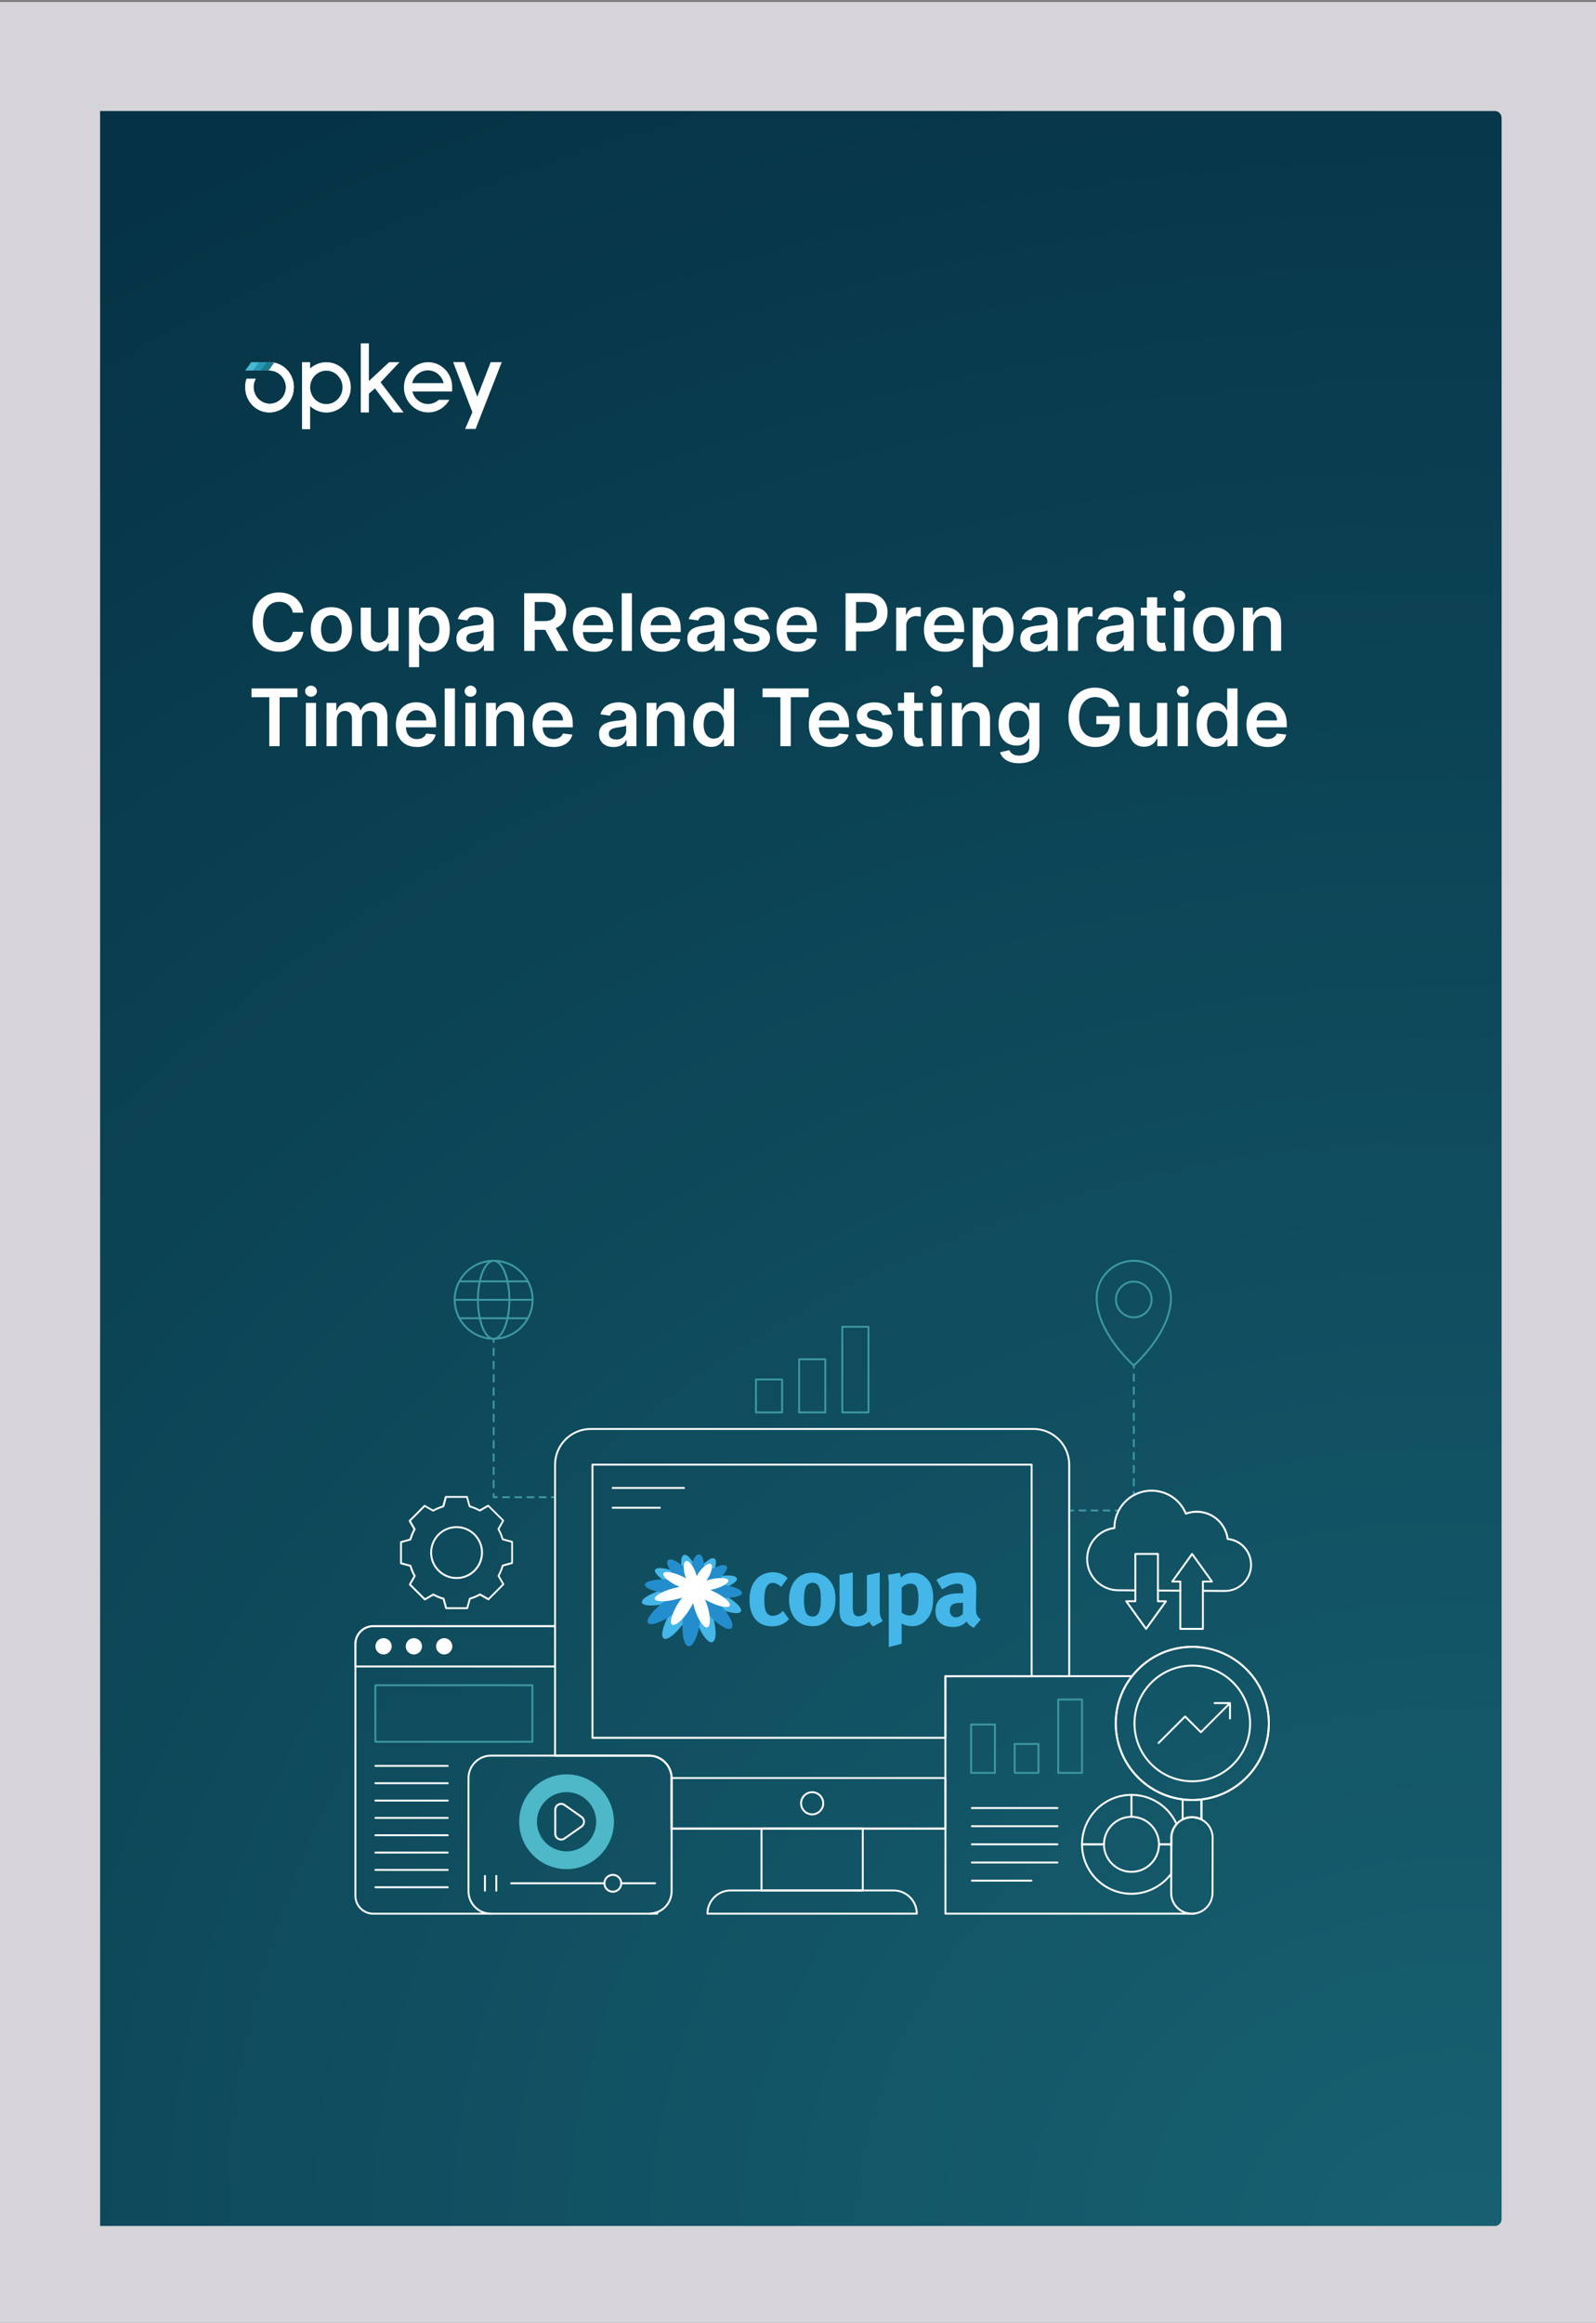 <?xml version="1.0" encoding="UTF-8"?>
<svg id="Layer_1" xmlns="http://www.w3.org/2000/svg" xmlns:xlink="http://www.w3.org/1999/xlink" viewBox="0 0 402.55 585.4"><rect x="0" y="0" width="402.55" height="585.4" fill="#808080" stroke="none"/>
  <defs>
    <style>
      .cls-1 {
        fill: #d6d4d9;
        isolation: isolate;
      }

      .cls-2 {
        fill: #3d97a3;
      }

      .cls-3 {
        fill: #44b6e8;
      }

      .cls-4, .cls-5 {
        fill: #fff;
      }

      .cls-6 {
        fill: #44bad4;
      }

      .cls-5 {
        fill-rule: evenodd;
      }

      .cls-7 {
        fill: none;
      }

      .cls-8 {
        fill: #4eb7c8;
      }

      .cls-9 {
        fill: url(#radial-gradient);
      }

      .cls-10 {
        fill: #1c7c90;
      }

      .cls-11 {
        clip-path: url(#clippath);
      }

      .cls-12 {
        fill: #248dcd;
      }

      .cls-13 {
        fill: #2999b3;
      }
    </style>
    <radialGradient id="radial-gradient" cx="5261.52" cy="8560.19" fx="5261.52" fy="8560.19" r="685.6" gradientTransform="translate(-7936.35 -4011.56) rotate(90) scale(.87 -.97)" gradientUnits="userSpaceOnUse">
      <stop offset="0" stop-color="#176172"/>
      <stop offset="1" stop-color="#053345"/>
    </radialGradient>
    <clipPath id="clippath">
      <path class="cls-7" d="M67.16,103.89c3.39.44,6.49-2.05,6.91-5.55.06-.52.06-1.05,0-1.57-.37-2.9-2.63-5.15-5.44-5.44-1.96-.27-3.92.5-5.21,2.05h4.45c2.22-.02,4.08,1.73,4.25,4.02.08,2.33-1.69,4.28-3.94,4.36-2.25.08-4.14-1.74-4.22-4.07-.03-.79.16-1.56.54-2.24h-2.31c-.31.9-.41,1.86-.3,2.81.27,2.92,2.46,5.26,5.28,5.63Z"/>
    </clipPath>
  </defs>
  <rect class="cls-1" x="0" y=".5" width="404" height="588"/>
  <path class="cls-9" d="M25.25,561.02V27.98h351.77c.93-.02,1.7.75,1.72,1.71,0,.02,0,.05,0,.07v529.51c0,.97-.75,1.75-1.69,1.75H25.25Z"/>
  <g>
    <path class="cls-4" d="M76.52,154.42h-2.66c-.08-.44-.21-.82-.42-1.16-.2-.34-.46-.63-.76-.86-.3-.24-.65-.42-1.03-.54s-.8-.18-1.25-.18c-.79,0-1.49.2-2.1.59-.61.4-1.09.97-1.43,1.73-.35.76-.52,1.69-.52,2.78s.17,2.05.52,2.81c.35.76.83,1.33,1.43,1.72.61.39,1.31.58,2.09.58.44,0,.84-.06,1.23-.17.38-.12.72-.29,1.03-.51.31-.23.56-.51.77-.84.21-.33.36-.71.44-1.14h2.66c-.1.71-.31,1.35-.64,1.96-.33.61-.76,1.14-1.29,1.6-.53.46-1.15.82-1.86,1.08-.71.26-1.5.39-2.37.39-1.28,0-2.42-.3-3.42-.89s-1.79-1.45-2.37-2.56c-.58-1.12-.87-2.46-.87-4.02s.29-2.91.87-4.02c.58-1.11,1.38-1.97,2.38-2.56s2.14-.89,3.41-.89c.81,0,1.56.11,2.26.34.7.23,1.32.56,1.86,1,.54.44.99.97,1.35,1.61.35.63.58,1.35.69,2.16Z"/>
    <path class="cls-4" d="M83.58,164.27c-1.06,0-1.99-.23-2.77-.7s-1.39-1.12-1.81-1.97-.64-1.83-.64-2.95.21-2.11.64-2.96,1.03-1.51,1.81-1.97,1.71-.7,2.77-.7,1.99.23,2.77.7,1.39,1.13,1.81,1.97.64,1.83.64,2.96-.21,2.11-.64,2.95-1.03,1.5-1.81,1.97-1.71.7-2.77.7ZM83.6,162.21c.58,0,1.06-.16,1.45-.48.39-.32.68-.75.87-1.29.19-.54.29-1.14.29-1.8s-.1-1.27-.29-1.81c-.19-.54-.48-.97-.87-1.3-.39-.32-.87-.48-1.45-.48s-1.08.16-1.47.48-.68.75-.87,1.3c-.19.54-.29,1.15-.29,1.81s.1,1.26.29,1.8c.19.54.48.97.87,1.29.39.32.88.48,1.47.48Z"/>
    <path class="cls-4" d="M97.94,159.47v-6.32h2.57v10.91h-2.49v-1.94h-.12c-.25.61-.65,1.11-1.21,1.5-.56.39-1.25.58-2.07.58-.71,0-1.35-.16-1.89-.48-.55-.32-.97-.79-1.28-1.4s-.46-1.36-.46-2.23v-6.95h2.57v6.55c0,.69.19,1.24.57,1.65s.88.61,1.49.61c.38,0,.74-.09,1.1-.28s.65-.46.88-.83c.23-.37.35-.83.35-1.38Z"/>
    <path class="cls-4" d="M103.15,168.15v-15h2.53v1.8h.15c.13-.27.32-.55.56-.85.24-.3.57-.56.98-.77s.94-.32,1.58-.32c.84,0,1.6.21,2.28.64.68.43,1.22,1.06,1.62,1.9.4.84.6,1.86.6,3.07s-.2,2.22-.59,3.05c-.39.84-.93,1.48-1.61,1.92-.68.44-1.45.66-2.3.66-.62,0-1.14-.1-1.56-.31-.41-.21-.74-.46-.99-.76s-.44-.58-.58-.84h-.11v5.81h-2.57ZM105.67,158.6c0,.71.1,1.32.3,1.85.2.53.49.94.87,1.24s.84.44,1.39.44,1.04-.15,1.43-.46c.38-.31.67-.72.87-1.26.2-.53.29-1.14.29-1.82s-.1-1.28-.29-1.8c-.19-.53-.48-.94-.87-1.24-.38-.3-.86-.45-1.44-.45s-1.02.14-1.4.43c-.38.29-.67.69-.87,1.21-.2.52-.29,1.13-.29,1.84Z"/>
    <path class="cls-4" d="M118.78,164.28c-.69,0-1.31-.12-1.87-.37-.55-.25-.99-.62-1.31-1.1-.32-.49-.48-1.09-.48-1.8,0-.62.11-1.12.34-1.53.23-.4.54-.72.93-.97.39-.24.84-.42,1.33-.55.49-.13,1.01-.22,1.54-.27.64-.07,1.16-.13,1.55-.18.4-.05.69-.14.87-.26.18-.12.27-.3.27-.54v-.04c0-.54-.16-.95-.48-1.24-.32-.29-.77-.44-1.37-.44-.63,0-1.13.14-1.49.41s-.62.6-.74.97l-2.4-.34c.19-.66.5-1.22.94-1.67.44-.45.97-.78,1.6-1.01.63-.22,1.33-.34,2.09-.34.53,0,1.05.06,1.57.18.52.12,1,.33,1.43.61.43.28.78.66,1.04,1.15.26.48.39,1.09.39,1.81v7.3h-2.47v-1.5h-.09c-.16.3-.38.59-.66.85-.28.26-.63.47-1.06.63-.42.16-.92.24-1.49.24ZM119.45,162.39c.52,0,.96-.1,1.34-.31s.67-.48.88-.82c.21-.34.31-.71.31-1.12v-1.29c-.08.07-.22.13-.41.18s-.41.11-.64.15c-.24.04-.47.08-.7.11s-.43.06-.6.09c-.38.05-.73.14-1.03.26-.3.12-.54.28-.72.49-.17.21-.26.48-.26.81,0,.47.17.83.52,1.07s.79.36,1.32.36Z"/>
    <path class="cls-4" d="M132.21,164.06v-14.55h5.46c1.12,0,2.05.19,2.81.58s1.34.93,1.73,1.63.59,1.51.59,2.44-.2,1.74-.59,2.43c-.39.68-.98,1.21-1.74,1.58-.77.37-1.71.56-2.83.56h-3.88v-2.19h3.53c.65,0,1.19-.09,1.6-.27.42-.18.73-.45.93-.8.2-.35.3-.79.3-1.3s-.1-.96-.3-1.32c-.2-.37-.51-.65-.93-.84-.42-.19-.96-.29-1.61-.29h-2.41v12.34h-2.63ZM139.73,157.47l3.6,6.59h-2.94l-3.54-6.59h2.88Z"/>
    <path class="cls-4" d="M149.78,164.27c-1.09,0-2.04-.23-2.83-.69s-1.4-1.11-1.83-1.95c-.43-.84-.64-1.83-.64-2.97s.21-2.11.64-2.96c.43-.85,1.03-1.51,1.8-1.99.77-.48,1.68-.71,2.72-.71.67,0,1.31.11,1.91.32s1.13.55,1.59,1c.46.45.82,1.02,1.09,1.71.27.69.4,1.52.4,2.48v.79h-8.94v-1.73h6.48c0-.49-.11-.93-.32-1.32s-.5-.69-.87-.91c-.37-.22-.8-.33-1.3-.33-.53,0-.99.13-1.38.38-.4.25-.71.58-.93.99-.22.41-.33.86-.34,1.35v1.51c0,.63.12,1.18.35,1.63s.56.8.97,1.04.9.36,1.46.36c.38,0,.71-.05,1.02-.16s.57-.26.79-.47.39-.47.5-.77l2.4.27c-.15.63-.44,1.19-.86,1.66s-.96.84-1.62,1.09c-.66.26-1.41.39-2.26.39Z"/>
    <path class="cls-4" d="M159.38,149.51v14.55h-2.57v-14.55h2.57Z"/>
    <path class="cls-4" d="M166.85,164.27c-1.09,0-2.04-.23-2.83-.69s-1.4-1.11-1.83-1.95c-.43-.84-.64-1.83-.64-2.97s.21-2.11.64-2.96c.43-.85,1.03-1.51,1.8-1.99.77-.48,1.68-.71,2.72-.71.67,0,1.31.11,1.91.32s1.13.55,1.59,1c.46.45.82,1.02,1.09,1.71.27.69.4,1.52.4,2.48v.79h-8.94v-1.73h6.48c0-.49-.11-.93-.32-1.32s-.5-.69-.87-.91c-.37-.22-.8-.33-1.3-.33-.53,0-.99.13-1.38.38-.4.25-.71.58-.93.99-.22.41-.33.86-.34,1.35v1.51c0,.63.12,1.18.35,1.63s.56.8.97,1.04.9.36,1.46.36c.38,0,.71-.05,1.02-.16s.57-.26.79-.47.39-.47.5-.77l2.4.27c-.15.63-.44,1.19-.86,1.66s-.96.84-1.62,1.09c-.66.26-1.41.39-2.26.39Z"/>
    <path class="cls-4" d="M177.01,164.28c-.69,0-1.31-.12-1.86-.37-.55-.25-.99-.62-1.31-1.1-.32-.49-.48-1.09-.48-1.8,0-.62.11-1.12.34-1.53.23-.4.54-.72.93-.97.39-.24.84-.42,1.33-.55s1.01-.22,1.54-.27c.64-.07,1.16-.13,1.56-.18.4-.05.69-.14.87-.26.18-.12.27-.3.27-.54v-.04c0-.54-.16-.95-.48-1.24-.32-.29-.77-.44-1.37-.44-.63,0-1.13.14-1.5.41s-.61.6-.74.97l-2.4-.34c.19-.66.5-1.22.94-1.67.44-.45.97-.78,1.6-1.01.63-.22,1.33-.34,2.09-.34.53,0,1.05.06,1.57.18.52.12,1,.33,1.43.61s.78.66,1.04,1.15c.26.48.39,1.09.39,1.81v7.3h-2.47v-1.5h-.09c-.16.3-.38.59-.66.85s-.63.47-1.06.63c-.42.16-.92.24-1.49.24ZM177.68,162.39c.52,0,.96-.1,1.34-.31.38-.21.67-.48.88-.82.21-.34.31-.71.31-1.12v-1.29c-.08.07-.22.13-.41.18-.19.06-.41.11-.64.15-.24.04-.47.08-.7.11-.23.03-.43.06-.61.09-.38.05-.73.14-1.03.26-.3.12-.54.28-.72.49-.18.21-.26.48-.26.81,0,.47.17.83.52,1.07s.79.36,1.32.36Z"/>
    <path class="cls-4" d="M193.99,156.03l-2.34.26c-.07-.24-.18-.46-.34-.67-.16-.21-.38-.38-.66-.5-.27-.13-.61-.19-1.01-.19-.54,0-.98.12-1.35.35s-.54.53-.54.9c0,.32.11.58.35.77.24.2.64.36,1.19.49l1.86.4c1.03.22,1.8.58,2.3,1.06.5.48.76,1.12.76,1.9,0,.69-.21,1.29-.6,1.81-.4.52-.94.93-1.64,1.23-.7.29-1.51.44-2.41.44-1.34,0-2.41-.28-3.22-.84s-1.3-1.34-1.46-2.35l2.51-.24c.11.49.36.86.72,1.12s.85.38,1.44.38,1.1-.12,1.47-.38c.37-.25.56-.56.56-.93,0-.31-.12-.57-.36-.77-.24-.2-.61-.36-1.11-.47l-1.86-.39c-1.05-.22-1.82-.59-2.32-1.1-.5-.52-.75-1.18-.75-1.97,0-.67.18-1.26.55-1.75.37-.49.89-.88,1.55-1.15.66-.27,1.43-.41,2.3-.41,1.28,0,2.29.27,3.02.82s1.19,1.28,1.37,2.21Z"/>
    <path class="cls-4" d="M201.17,164.27c-1.09,0-2.04-.23-2.83-.69s-1.4-1.11-1.83-1.95c-.43-.84-.64-1.83-.64-2.97s.21-2.11.64-2.96c.43-.85,1.03-1.51,1.8-1.99.77-.48,1.68-.71,2.72-.71.67,0,1.31.11,1.91.32s1.13.55,1.59,1c.46.45.82,1.02,1.09,1.71.27.69.4,1.52.4,2.48v.79h-8.94v-1.73h6.48c0-.49-.11-.93-.32-1.32s-.5-.69-.87-.91c-.37-.22-.8-.33-1.3-.33-.53,0-.99.13-1.38.38-.4.25-.71.58-.93.99-.22.41-.33.86-.34,1.35v1.51c0,.63.12,1.18.35,1.63s.56.8.97,1.04.9.36,1.46.36c.38,0,.71-.05,1.02-.16s.57-.26.79-.47.39-.47.5-.77l2.4.27c-.15.63-.44,1.19-.86,1.66s-.96.84-1.62,1.09c-.66.26-1.41.39-2.26.39Z"/>
    <path class="cls-4" d="M213.28,164.06v-14.55h5.46c1.12,0,2.05.21,2.81.62s1.34.99,1.73,1.72c.39.73.59,1.55.59,2.48s-.2,1.76-.59,2.49c-.39.72-.97,1.29-1.74,1.71-.77.41-1.71.62-2.83.62h-3.62v-2.17h3.26c.65,0,1.19-.11,1.6-.34.42-.23.73-.54.93-.94s.3-.85.3-1.37-.1-.97-.3-1.36-.51-.7-.93-.92c-.42-.22-.96-.33-1.62-.33h-2.41v12.34h-2.63Z"/>
    <path class="cls-4" d="M226.03,164.06v-10.91h2.49v1.82h.11c.2-.63.54-1.12,1.03-1.46.48-.34,1.04-.52,1.66-.52.14,0,.3,0,.48.02.18.01.32.03.44.05v2.36c-.11-.04-.28-.07-.52-.1-.23-.03-.46-.05-.68-.05-.47,0-.89.1-1.26.3-.37.2-.66.48-.88.83s-.32.76-.32,1.23v6.41h-2.57Z"/>
    <path class="cls-4" d="M238.34,164.27c-1.09,0-2.04-.23-2.83-.69s-1.4-1.11-1.83-1.95c-.43-.84-.64-1.83-.64-2.97s.21-2.11.64-2.96c.43-.85,1.03-1.51,1.8-1.99.77-.48,1.68-.71,2.72-.71.67,0,1.31.11,1.91.32.6.22,1.13.55,1.59,1,.46.45.83,1.02,1.09,1.71.27.69.4,1.52.4,2.48v.79h-8.94v-1.73h6.48c0-.49-.11-.93-.32-1.32-.21-.39-.5-.69-.87-.91s-.8-.33-1.3-.33c-.53,0-.99.13-1.38.38-.4.25-.71.58-.93.99-.22.41-.33.86-.34,1.35v1.51c0,.63.12,1.18.35,1.63s.56.8.97,1.04c.42.24.9.36,1.46.36.37,0,.71-.05,1.02-.16.3-.11.56-.26.79-.47s.39-.47.5-.77l2.4.27c-.15.63-.44,1.19-.86,1.66s-.96.84-1.62,1.09c-.66.26-1.41.39-2.26.39Z"/>
    <path class="cls-4" d="M245.36,168.15v-15h2.53v1.8h.15c.13-.27.32-.55.56-.85.24-.3.57-.56.98-.77s.94-.32,1.58-.32c.84,0,1.6.21,2.28.64.68.43,1.22,1.06,1.62,1.9.4.84.6,1.86.6,3.07s-.2,2.22-.59,3.05c-.39.84-.93,1.48-1.61,1.92-.68.44-1.45.66-2.3.66-.62,0-1.14-.1-1.56-.31-.41-.21-.74-.46-.99-.76s-.44-.58-.58-.84h-.11v5.81h-2.57ZM247.88,158.6c0,.71.1,1.32.3,1.85.2.53.49.94.87,1.24s.84.44,1.39.44,1.04-.15,1.43-.46c.38-.31.67-.72.87-1.26.2-.53.29-1.14.29-1.82s-.1-1.28-.29-1.8c-.19-.53-.48-.94-.87-1.24-.38-.3-.86-.45-1.44-.45s-1.02.14-1.4.43c-.38.29-.67.69-.87,1.21-.2.52-.29,1.13-.29,1.84Z"/>
    <path class="cls-4" d="M260.99,164.28c-.69,0-1.31-.12-1.86-.37-.55-.25-.99-.62-1.31-1.1-.32-.49-.48-1.09-.48-1.8,0-.62.11-1.12.34-1.53.23-.4.54-.72.93-.97.39-.24.84-.42,1.33-.55s1.01-.22,1.54-.27c.64-.07,1.16-.13,1.56-.18.4-.05.69-.14.87-.26.18-.12.27-.3.27-.54v-.04c0-.54-.16-.95-.48-1.24-.32-.29-.77-.44-1.37-.44-.63,0-1.13.14-1.5.41s-.61.6-.74.97l-2.4-.34c.19-.66.5-1.22.94-1.67.44-.45.97-.78,1.6-1.01.63-.22,1.33-.34,2.09-.34.53,0,1.05.06,1.57.18.52.12,1,.33,1.43.61s.78.66,1.04,1.15c.26.48.39,1.09.39,1.81v7.3h-2.47v-1.5h-.09c-.16.3-.38.59-.66.85s-.63.47-1.06.63c-.42.16-.92.24-1.49.24ZM261.66,162.39c.52,0,.96-.1,1.34-.31.38-.21.67-.48.88-.82.21-.34.31-.71.31-1.12v-1.29c-.08.07-.22.13-.41.18-.19.06-.41.11-.64.15-.24.04-.47.08-.7.11-.23.03-.43.06-.61.09-.38.05-.73.14-1.03.26-.3.12-.54.28-.72.49-.18.21-.26.48-.26.81,0,.47.17.83.52,1.07s.79.36,1.32.36Z"/>
    <path class="cls-4" d="M269.35,164.06v-10.91h2.49v1.82h.11c.2-.63.54-1.12,1.03-1.46.48-.34,1.04-.52,1.66-.52.14,0,.3,0,.48.02.18.01.32.03.44.05v2.36c-.11-.04-.28-.07-.52-.1-.23-.03-.46-.05-.68-.05-.47,0-.89.1-1.26.3-.37.2-.66.48-.88.83s-.32.76-.32,1.23v6.41h-2.57Z"/>
    <path class="cls-4" d="M280.21,164.28c-.69,0-1.31-.12-1.87-.37-.55-.25-.99-.62-1.31-1.1-.32-.49-.48-1.09-.48-1.8,0-.62.11-1.12.34-1.53.23-.4.54-.72.93-.97.39-.24.84-.42,1.33-.55.49-.13,1.01-.22,1.54-.27.64-.07,1.16-.13,1.55-.18.4-.05.69-.14.87-.26.18-.12.27-.3.27-.54v-.04c0-.54-.16-.95-.48-1.24-.32-.29-.77-.44-1.37-.44-.63,0-1.13.14-1.49.41s-.62.6-.74.97l-2.4-.34c.19-.66.5-1.22.94-1.67.44-.45.97-.78,1.6-1.01.63-.22,1.33-.34,2.09-.34.53,0,1.05.06,1.57.18.52.12,1,.33,1.43.61.43.28.78.66,1.04,1.15.26.48.39,1.09.39,1.81v7.3h-2.47v-1.5h-.09c-.16.3-.38.59-.66.85-.28.26-.63.47-1.06.63-.42.16-.92.24-1.49.24ZM280.88,162.39c.52,0,.96-.1,1.34-.31s.67-.48.88-.82c.21-.34.31-.71.31-1.12v-1.29c-.08.07-.22.13-.41.18s-.41.11-.64.15c-.24.04-.47.08-.7.11s-.43.06-.6.09c-.38.05-.73.14-1.03.26-.3.12-.54.28-.72.49-.17.21-.26.48-.26.81,0,.47.17.83.52,1.07s.79.36,1.32.36Z"/>
    <path class="cls-4" d="M294.01,153.15v1.99h-6.27v-1.99h6.27ZM289.29,150.53h2.57v10.24c0,.35.05.61.16.79.11.18.25.31.42.37.17.07.37.1.58.1.16,0,.31-.01.44-.04.13-.02.24-.04.31-.06l.43,2.01c-.14.05-.33.1-.59.16-.25.06-.56.09-.93.1-.64.02-1.22-.08-1.74-.29-.52-.22-.93-.55-1.23-1s-.45-1.02-.44-1.7v-10.67Z"/>
    <path class="cls-4" d="M297.46,151.6c-.41,0-.76-.14-1.05-.41-.29-.27-.44-.6-.44-.98s.15-.72.44-.99c.29-.27.64-.41,1.05-.41s.76.14,1.05.41c.29.27.44.6.44.99s-.15.71-.44.98-.64.41-1.05.41ZM296.16,164.06v-10.91h2.57v10.91h-2.57Z"/>
    <path class="cls-4" d="M306.13,164.27c-1.06,0-1.99-.23-2.77-.7s-1.38-1.12-1.81-1.97c-.43-.84-.64-1.83-.64-2.95s.21-2.11.64-2.96c.43-.85,1.03-1.51,1.81-1.97s1.71-.7,2.77-.7,1.99.23,2.77.7,1.38,1.13,1.81,1.97c.43.85.64,1.83.64,2.96s-.21,2.11-.64,2.95c-.43.84-1.03,1.5-1.81,1.97s-1.71.7-2.77.7ZM306.15,162.21c.58,0,1.06-.16,1.45-.48.39-.32.68-.75.87-1.29.19-.54.29-1.14.29-1.8s-.1-1.27-.29-1.81c-.19-.54-.48-.97-.87-1.3-.39-.32-.87-.48-1.45-.48s-1.08.16-1.47.48-.68.75-.87,1.3c-.19.54-.29,1.15-.29,1.81s.1,1.26.29,1.8c.19.54.48.97.87,1.29.39.32.88.48,1.47.48Z"/>
    <path class="cls-4" d="M316.11,157.66v6.39h-2.57v-10.91h2.46v1.85h.13c.25-.61.65-1.1,1.21-1.46.55-.36,1.23-.54,2.05-.54.75,0,1.41.16,1.97.48.56.32,1,.79,1.31,1.4s.46,1.35.46,2.22v6.95h-2.57v-6.55c0-.73-.19-1.3-.56-1.71-.38-.41-.9-.62-1.56-.62-.45,0-.85.1-1.2.29s-.62.48-.82.85c-.2.37-.29.82-.29,1.34Z"/>
    <path class="cls-4" d="M63.43,175.72v-2.21h11.6v2.21h-4.5v12.34h-2.61v-12.34h-4.5Z"/>
    <path class="cls-4" d="M78.44,175.6c-.41,0-.76-.14-1.05-.41s-.44-.6-.44-.98.15-.72.44-.99c.29-.27.64-.41,1.05-.41s.76.14,1.05.41c.29.27.44.6.44.99s-.15.71-.44.98c-.29.27-.64.41-1.05.41ZM77.15,188.06v-10.91h2.57v10.91h-2.57Z"/>
    <path class="cls-4" d="M82.36,188.06v-10.91h2.46v1.85h.13c.23-.62.6-1.11,1.13-1.47.53-.35,1.15-.53,1.88-.53s1.36.18,1.87.54c.51.36.87.84,1.08,1.46h.11c.24-.61.65-1.09,1.23-1.45.57-.36,1.26-.54,2.05-.54,1,0,1.82.32,2.46.95.63.63.95,1.56.95,2.78v7.32h-2.58v-6.92c0-.68-.18-1.17-.54-1.49s-.8-.47-1.32-.47c-.62,0-1.1.19-1.45.58-.35.39-.52.89-.52,1.5v6.8h-2.52v-7.03c0-.56-.17-1.01-.51-1.35-.34-.34-.78-.5-1.33-.5-.37,0-.71.09-1.01.28-.3.19-.54.45-.72.79s-.27.73-.27,1.18v6.63h-2.57Z"/>
    <path class="cls-4" d="M105.15,188.27c-1.09,0-2.04-.23-2.83-.69s-1.4-1.11-1.83-1.95c-.43-.84-.64-1.83-.64-2.97s.21-2.11.64-2.96c.43-.85,1.03-1.51,1.8-1.99.77-.48,1.68-.71,2.72-.71.67,0,1.31.11,1.91.32s1.13.55,1.59,1c.46.45.82,1.02,1.09,1.71.27.69.4,1.52.4,2.48v.79h-8.94v-1.73h6.48c0-.49-.11-.93-.32-1.32s-.5-.69-.87-.91c-.37-.22-.8-.33-1.3-.33-.53,0-.99.13-1.38.38-.4.25-.71.58-.93.99-.22.41-.33.86-.34,1.35v1.51c0,.63.12,1.18.35,1.63s.56.8.97,1.04.9.36,1.46.36c.38,0,.71-.05,1.02-.16s.57-.26.79-.47.39-.47.5-.77l2.4.27c-.15.63-.44,1.19-.86,1.66s-.96.84-1.62,1.09c-.66.26-1.41.39-2.26.39Z"/>
    <path class="cls-4" d="M114.74,173.51v14.55h-2.57v-14.55h2.57Z"/>
    <path class="cls-4" d="M118.68,175.6c-.41,0-.76-.14-1.05-.41-.29-.27-.44-.6-.44-.98s.15-.72.44-.99c.29-.27.64-.41,1.05-.41s.76.14,1.05.41c.29.27.44.6.44.99s-.15.71-.44.98-.64.41-1.05.41ZM117.38,188.06v-10.91h2.57v10.91h-2.57Z"/>
    <path class="cls-4" d="M125.17,181.66v6.39h-2.57v-10.91h2.46v1.85h.13c.25-.61.65-1.1,1.2-1.46.55-.36,1.23-.54,2.05-.54.75,0,1.41.16,1.97.48.56.32,1,.79,1.31,1.4.31.61.46,1.35.46,2.22v6.95h-2.57v-6.55c0-.73-.19-1.3-.57-1.71-.38-.41-.89-.62-1.56-.62-.45,0-.85.1-1.2.29-.35.2-.62.48-.82.85-.2.37-.29.82-.29,1.34Z"/>
    <path class="cls-4" d="M139.62,188.27c-1.09,0-2.04-.23-2.83-.69s-1.4-1.11-1.83-1.95c-.43-.84-.64-1.83-.64-2.97s.21-2.11.64-2.96c.43-.85,1.03-1.51,1.8-1.99.77-.48,1.68-.71,2.72-.71.67,0,1.31.11,1.91.32.6.22,1.13.55,1.59,1,.46.45.83,1.02,1.09,1.71.27.69.4,1.52.4,2.48v.79h-8.94v-1.73h6.48c0-.49-.11-.93-.32-1.32-.21-.39-.5-.69-.87-.91s-.8-.33-1.3-.33c-.53,0-.99.13-1.38.38-.4.25-.71.58-.93.99-.22.41-.33.86-.34,1.35v1.51c0,.63.12,1.18.35,1.63s.56.8.97,1.04c.42.24.9.36,1.46.36.37,0,.71-.05,1.02-.16.3-.11.56-.26.79-.47s.39-.47.5-.77l2.4.27c-.15.63-.44,1.19-.86,1.66s-.96.84-1.62,1.09c-.66.26-1.41.39-2.26.39Z"/>
    <path class="cls-4" d="M154.75,188.28c-.69,0-1.31-.12-1.86-.37-.55-.25-.99-.62-1.31-1.1-.32-.49-.48-1.09-.48-1.8,0-.62.11-1.12.34-1.53.23-.4.54-.72.93-.97.39-.24.84-.42,1.33-.55s1.01-.22,1.54-.27c.64-.07,1.16-.13,1.56-.18.4-.05.69-.14.87-.26.18-.12.27-.3.27-.54v-.04c0-.54-.16-.95-.48-1.24-.32-.29-.77-.44-1.37-.44-.63,0-1.13.14-1.5.41s-.61.6-.74.97l-2.4-.34c.19-.66.5-1.22.94-1.67.44-.45.97-.78,1.6-1.01.63-.22,1.33-.34,2.09-.34.53,0,1.05.06,1.57.18.52.12,1,.33,1.43.61s.78.66,1.04,1.15c.26.48.39,1.09.39,1.81v7.3h-2.47v-1.5h-.09c-.16.3-.38.59-.66.85s-.63.47-1.06.63c-.42.16-.92.24-1.49.24ZM155.41,186.39c.52,0,.96-.1,1.34-.31.38-.21.67-.48.88-.82.21-.34.31-.71.31-1.12v-1.29c-.08.07-.22.13-.41.18-.19.06-.41.11-.64.15-.24.04-.47.08-.7.11-.23.03-.43.06-.61.09-.38.05-.73.14-1.03.26-.3.12-.54.28-.72.49-.18.21-.26.48-.26.81,0,.47.17.83.52,1.07s.79.36,1.32.36Z"/>
    <path class="cls-4" d="M165.67,181.66v6.39h-2.57v-10.91h2.46v1.85h.13c.25-.61.65-1.1,1.21-1.46.55-.36,1.23-.54,2.05-.54.75,0,1.41.16,1.97.48.56.32,1,.79,1.31,1.4s.46,1.35.46,2.22v6.95h-2.57v-6.55c0-.73-.19-1.3-.56-1.71-.38-.41-.9-.62-1.56-.62-.45,0-.85.1-1.2.29s-.62.48-.82.85c-.2.37-.29.82-.29,1.34Z"/>
    <path class="cls-4" d="M179.34,188.25c-.86,0-1.62-.22-2.3-.66-.68-.44-1.21-1.08-1.61-1.92-.39-.84-.59-1.86-.59-3.05s.2-2.24.6-3.07c.4-.84.94-1.47,1.62-1.9.68-.43,1.44-.64,2.28-.64.64,0,1.17.11,1.58.32s.74.47.98.77c.24.3.43.58.56.85h.11v-5.44h2.58v14.55h-2.53v-1.72h-.16c-.13.27-.32.55-.58.84-.25.3-.58.55-.99.76-.41.21-.93.31-1.55.31ZM180.06,186.14c.54,0,1.01-.15,1.39-.44.38-.3.67-.71.87-1.24.2-.53.3-1.15.3-1.85s-.1-1.32-.29-1.84-.49-.93-.87-1.21c-.38-.29-.85-.43-1.4-.43s-1.05.15-1.43.45c-.38.3-.67.71-.87,1.24-.19.53-.29,1.13-.29,1.8s.1,1.29.29,1.82c.2.53.49.95.87,1.26.39.31.86.46,1.42.46Z"/>
    <path class="cls-4" d="M192.34,175.72v-2.21h11.61v2.21h-4.5v12.34h-2.61v-12.34h-4.5Z"/>
    <path class="cls-4" d="M209.3,188.27c-1.09,0-2.04-.23-2.83-.69s-1.4-1.11-1.83-1.95c-.43-.84-.64-1.83-.64-2.97s.21-2.11.64-2.96c.43-.85,1.03-1.51,1.8-1.99.77-.48,1.68-.71,2.72-.71.67,0,1.31.11,1.91.32s1.13.55,1.59,1c.46.45.82,1.02,1.09,1.71.27.69.4,1.52.4,2.48v.79h-8.94v-1.73h6.48c0-.49-.11-.93-.32-1.32s-.5-.69-.87-.91c-.37-.22-.8-.33-1.3-.33-.53,0-.99.13-1.38.38-.4.25-.71.58-.93.99-.22.41-.33.86-.34,1.35v1.51c0,.63.12,1.18.35,1.63s.56.8.97,1.04.9.36,1.46.36c.38,0,.71-.05,1.02-.16s.57-.26.79-.47.39-.47.5-.77l2.4.27c-.15.63-.44,1.19-.86,1.66s-.96.84-1.62,1.09c-.66.26-1.41.39-2.26.39Z"/>
    <path class="cls-4" d="M224.95,180.03l-2.34.26c-.07-.24-.18-.46-.35-.67-.16-.21-.38-.38-.66-.5s-.61-.19-1.01-.19c-.54,0-.98.12-1.35.35-.36.23-.54.53-.54.9,0,.32.11.58.35.77.24.2.63.36,1.19.49l1.86.4c1.03.22,1.8.58,2.3,1.06.5.48.76,1.12.76,1.9,0,.69-.21,1.29-.6,1.81-.39.52-.94.93-1.64,1.23-.7.29-1.51.44-2.42.44-1.33,0-2.41-.28-3.22-.84s-1.3-1.34-1.46-2.35l2.51-.24c.12.49.36.86.72,1.12s.85.38,1.44.38,1.1-.12,1.47-.38.56-.56.56-.93c0-.31-.12-.57-.36-.77-.24-.2-.61-.36-1.11-.47l-1.86-.39c-1.05-.22-1.82-.59-2.32-1.1s-.75-1.18-.75-1.97c0-.67.18-1.26.55-1.75s.89-.88,1.55-1.15c.67-.27,1.43-.41,2.3-.41,1.28,0,2.29.27,3.02.82s1.19,1.28,1.37,2.21Z"/>
    <path class="cls-4" d="M232.75,177.15v1.99h-6.27v-1.99h6.27ZM228.03,174.53h2.57v10.24c0,.35.05.61.16.79.11.18.25.31.42.37.18.07.37.1.58.1.16,0,.31-.01.45-.04.13-.02.24-.04.31-.06l.43,2.01c-.14.05-.33.1-.59.16-.25.06-.56.09-.93.1-.64.02-1.22-.08-1.74-.29s-.92-.55-1.22-1-.45-1.02-.44-1.7v-10.67Z"/>
    <path class="cls-4" d="M236.19,175.6c-.41,0-.76-.14-1.05-.41-.29-.27-.44-.6-.44-.98s.15-.72.44-.99c.29-.27.64-.41,1.05-.41s.76.14,1.05.41c.29.27.44.6.44.99s-.14.71-.44.98c-.29.27-.64.41-1.05.41ZM234.9,188.06v-10.91h2.57v10.91h-2.57Z"/>
    <path class="cls-4" d="M242.69,181.66v6.39h-2.57v-10.91h2.46v1.85h.13c.25-.61.65-1.1,1.21-1.46.55-.36,1.23-.54,2.05-.54.75,0,1.41.16,1.97.48.56.32,1,.79,1.31,1.4s.46,1.35.46,2.22v6.95h-2.57v-6.55c0-.73-.19-1.3-.56-1.71-.38-.41-.9-.62-1.56-.62-.45,0-.85.1-1.2.29s-.62.48-.82.85c-.2.37-.29.82-.29,1.34Z"/>
    <path class="cls-4" d="M257.05,192.37c-.92,0-1.72-.12-2.38-.37s-1.2-.58-1.6-1c-.4-.42-.68-.88-.84-1.38l2.31-.56c.11.21.26.42.46.64.2.21.47.39.81.53.34.14.77.21,1.28.21.73,0,1.33-.18,1.81-.53.48-.35.72-.93.72-1.74v-2.07h-.13c-.13.27-.33.54-.58.82-.25.28-.59.51-1,.7s-.93.28-1.56.28c-.84,0-1.6-.2-2.28-.59-.68-.4-1.22-.99-1.62-1.78-.4-.79-.6-1.78-.6-2.97s.2-2.21.6-3.04.94-1.45,1.62-1.88c.68-.43,1.44-.64,2.28-.64.64,0,1.17.11,1.58.32.41.22.74.47.99.77.25.3.43.58.56.85h.14v-1.8h2.54v11.09c0,.93-.22,1.7-.67,2.31-.45.61-1.05,1.07-1.82,1.37-.77.3-1.65.45-2.63.45ZM257.07,185.88c.54,0,1.01-.13,1.39-.4.38-.27.67-.65.87-1.14s.3-1.09.3-1.79-.1-1.29-.29-1.8-.49-.92-.87-1.2c-.38-.29-.85-.43-1.4-.43s-1.05.15-1.43.45c-.38.3-.67.71-.87,1.23s-.29,1.11-.29,1.76.1,1.25.29,1.75c.2.5.49.89.87,1.16s.86.42,1.42.42Z"/>
    <path class="cls-4" d="M279.64,178.16c-.12-.38-.28-.73-.49-1.03-.21-.31-.45-.57-.74-.78s-.61-.38-.98-.49c-.37-.11-.77-.17-1.21-.17-.78,0-1.48.2-2.09.59s-1.09.97-1.44,1.73c-.35.76-.52,1.68-.52,2.77s.17,2.03.52,2.79.83,1.34,1.44,1.74c.62.4,1.33.59,2.14.59.74,0,1.38-.14,1.92-.43s.96-.69,1.25-1.21.44-1.14.44-1.84l.6.09h-3.95v-2.06h5.9v1.75c0,1.25-.27,2.32-.8,3.23-.53.91-1.26,1.61-2.19,2.1-.93.49-1.99.73-3.2.73-1.34,0-2.52-.3-3.53-.91-1.01-.6-1.8-1.46-2.37-2.58-.57-1.12-.85-2.44-.85-3.97,0-1.17.17-2.22.5-3.15.33-.92.8-1.71,1.4-2.35s1.31-1.14,2.12-1.48c.81-.34,1.69-.51,2.64-.51.8,0,1.55.12,2.25.35.7.23,1.31.57,1.86,1,.54.43.99.94,1.34,1.53.35.59.58,1.25.69,1.96h-2.69Z"/>
    <path class="cls-4" d="M291.83,183.47v-6.32h2.57v10.91h-2.49v-1.94h-.11c-.25.61-.65,1.11-1.21,1.5s-1.25.58-2.07.58c-.71,0-1.35-.16-1.89-.48-.55-.32-.97-.79-1.28-1.4-.31-.61-.46-1.36-.46-2.23v-6.95h2.57v6.55c0,.69.19,1.24.57,1.65s.88.61,1.49.61c.38,0,.75-.09,1.1-.28.35-.18.65-.46.88-.83.23-.37.34-.83.34-1.38Z"/>
    <path class="cls-4" d="M298.34,175.6c-.41,0-.76-.14-1.05-.41-.29-.27-.44-.6-.44-.98s.15-.72.44-.99c.29-.27.64-.41,1.05-.41s.76.14,1.05.41c.29.27.44.6.44.99s-.15.71-.44.98-.64.41-1.05.41ZM297.05,188.06v-10.91h2.57v10.91h-2.57Z"/>
    <path class="cls-4" d="M306.31,188.25c-.86,0-1.62-.22-2.3-.66-.68-.44-1.21-1.08-1.61-1.92-.39-.84-.59-1.86-.59-3.05s.2-2.24.6-3.07c.4-.84.94-1.47,1.62-1.9.68-.43,1.44-.64,2.28-.64.64,0,1.17.11,1.58.32s.74.47.98.77c.24.3.43.58.56.85h.11v-5.44h2.58v14.55h-2.53v-1.72h-.16c-.13.27-.32.55-.58.84-.25.3-.58.55-.99.76-.41.21-.93.31-1.55.31ZM307.02,186.14c.54,0,1.01-.15,1.39-.44.38-.3.67-.71.87-1.24.2-.53.3-1.15.3-1.85s-.1-1.32-.29-1.84-.49-.93-.87-1.21c-.38-.29-.85-.43-1.4-.43s-1.05.15-1.43.45c-.38.3-.67.71-.87,1.24-.19.53-.29,1.13-.29,1.8s.1,1.29.29,1.82c.2.53.49.95.87,1.26.39.31.86.46,1.42.46Z"/>
    <path class="cls-4" d="M319.69,188.27c-1.09,0-2.04-.23-2.83-.69s-1.4-1.11-1.83-1.95c-.43-.84-.64-1.83-.64-2.97s.21-2.11.64-2.96c.43-.85,1.03-1.51,1.8-1.99.77-.48,1.68-.71,2.72-.71.67,0,1.31.11,1.91.32.6.22,1.13.55,1.59,1,.46.45.83,1.02,1.09,1.71.27.69.4,1.52.4,2.48v.79h-8.94v-1.73h6.48c0-.49-.11-.93-.32-1.32-.21-.39-.5-.69-.87-.91s-.8-.33-1.3-.33c-.53,0-.99.13-1.38.38-.4.25-.71.58-.93.99-.22.41-.33.86-.34,1.35v1.51c0,.63.12,1.18.35,1.63s.56.8.97,1.04c.42.24.9.36,1.46.36.37,0,.71-.05,1.02-.16.3-.11.56-.26.79-.47s.39-.47.5-.77l2.4.27c-.15.63-.44,1.19-.86,1.66s-.96.84-1.62,1.09c-.66.26-1.41.39-2.26.39Z"/>
  </g>
  <g>
    <path class="cls-5" d="M67.16,103.89c3.39.44,6.49-2.05,6.91-5.55.06-.52.06-1.05,0-1.57-.37-2.9-2.63-5.15-5.44-5.44-1.96-.27-3.92.5-5.21,2.05h4.45c2.22-.02,4.08,1.73,4.25,4.02.08,2.33-1.69,4.28-3.94,4.36-2.25.08-4.14-1.74-4.22-4.07-.03-.79.16-1.56.54-2.24h-2.31c-.31.9-.41,1.86-.3,2.81.27,2.92,2.46,5.26,5.28,5.63Z"/>
    <path class="cls-4" d="M76.18,108.17h2.04v-5.81c2.53,2.34,6.42,2.11,8.69-.5,2.26-2.61,2.05-6.63-.49-8.96-1.13-1.04-2.6-1.62-4.12-1.62-1.5.01-2.94.57-4.08,1.57v-1.57h-2.04v16.9ZM82.31,101.84c-2.26,0-4.08-1.89-4.08-4.21s1.83-4.21,4.08-4.21,4.08,1.89,4.08,4.21c0,2.33-1.83,4.21-4.08,4.21,0,0,0,0,0,0Z"/>
    <path class="cls-4" d="M99.19,103.95h2.6l-5.79-7.6,4.76-5.07h-2.6l-5.12,4.75v-9.49h-2.04v17.42h2.04v-4.75l1.54-1.32,4.6,6.07Z"/>
    <path class="cls-4" d="M114.04,97.08c-.25-3.3-2.93-5.83-6.14-5.8-3.39.07-6.08,2.96-6.01,6.46.07,3.5,2.87,6.28,6.26,6.2,2.15-.05,4.12-1.25,5.19-3.17h-2.68c-1.69,1.54-4.27,1.37-5.76-.37-.43-.5-.73-1.09-.89-1.74h10.03v-1.59ZM103.97,96.56c.53-2.26,2.74-3.65,4.93-3.1,1.48.37,2.64,1.57,3,3.1h-7.94Z"/>
    <path class="cls-4" d="M126.57,91.28h-2.8l-3.38,8.69-3.28-8.71h-2.82l4.86,12.64-1.84,4.21h2.65l6.6-16.85"/>
    <path class="cls-4" d="M67.16,103.89c3.39.44,6.49-2.05,6.91-5.55.06-.52.06-1.05,0-1.57-.37-2.9-2.63-5.15-5.44-5.44-1.96-.27-3.92.5-5.21,2.05h4.45c2.22-.02,4.08,1.73,4.25,4.02.08,2.33-1.69,4.28-3.94,4.36-2.25.08-4.14-1.74-4.22-4.07-.03-.79.16-1.56.54-2.24h-2.31c-.31.9-.41,1.86-.3,2.81.27,2.92,2.46,5.26,5.28,5.63Z"/>
    <g class="cls-11">
      <path class="cls-10" d="M67.22,91.28h2.04l-1.5,2.11h-2.04l1.5-2.11Z"/>
    </g>
    <path class="cls-10" d="M65.78,91.28h2.06l-1.54,2.11h-2.04l1.52-2.11Z"/>
    <path class="cls-13" d="M65.27,91.28h2.04l-1.54,2.11h-2.1l1.59-2.11Z"/>
    <path class="cls-6" d="M63.38,91.28h1.95l-1.54,2.11h-1.95l1.54-2.11Z"/>
  </g>
  <g>
    <g>
      <g>
        <g>
          <g>
            <g>
              <path class="cls-2" d="M140,377.58h-.81c-.13,0-.24-.11-.24-.24s.11-.24.24-.24h.81c.13,0,.24.11.24.24s-.11.24-.24.24Z"/>
              <path class="cls-2" d="M137.65,377.58h-1.54c-.13,0-.24-.11-.24-.24s.11-.24.24-.24h1.54c.13,0,.24.11.24.24s-.11.24-.24.24ZM134.57,377.58h-1.54c-.13,0-.24-.11-.24-.24s.11-.24.24-.24h1.54c.13,0,.24.11.24.24s-.11.24-.24.24ZM131.49,377.58h-1.54c-.13,0-.24-.11-.24-.24s.11-.24.24-.24h1.54c.13,0,.24.11.24.24s-.11.24-.24.24ZM128.4,377.58h-1.54c-.13,0-.24-.11-.24-.24s.11-.24.24-.24h1.54c.13,0,.24.11.24.24s-.11.24-.24.24Z"/>
              <path class="cls-2" d="M125.32,377.58h-.81c-.13,0-.24-.11-.24-.24v-.81c0-.13.11-.24.24-.24s.24.11.24.24v.56h.56c.13,0,.24.11.24.24s-.11.24-.24.24Z"/>
              <path class="cls-2" d="M124.51,375.11c-.13,0-.24-.11-.24-.24v-1.67c0-.13.11-.24.24-.24s.24.11.24.24v1.67c0,.13-.11.24-.24.24ZM124.51,371.78c-.13,0-.24-.11-.24-.24v-1.67c0-.13.11-.24.24-.24s.24.11.24.24v1.67c0,.13-.11.24-.24.24ZM124.51,368.44c-.13,0-.24-.11-.24-.24v-1.67c0-.13.11-.24.24-.24s.24.11.24.24v1.67c0,.13-.11.24-.24.24ZM124.51,365.11c-.13,0-.24-.11-.24-.24v-1.67c0-.13.11-.24.24-.24s.24.11.24.24v1.67c0,.13-.11.24-.24.24ZM124.51,361.78c-.13,0-.24-.11-.24-.24v-1.67c0-.13.11-.24.24-.24s.24.11.24.24v1.67c0,.13-.11.24-.24.24ZM124.51,358.45c-.13,0-.24-.11-.24-.24v-1.67c0-.13.11-.24.24-.24s.24.11.24.24v1.67c0,.13-.11.24-.24.24ZM124.51,355.12c-.13,0-.24-.11-.24-.24v-1.67c0-.13.11-.24.24-.24s.24.11.24.24v1.67c0,.13-.11.24-.24.24ZM124.51,351.79c-.13,0-.24-.11-.24-.24v-1.67c0-.13.11-.24.24-.24s.24.11.24.24v1.67c0,.13-.11.24-.24.24ZM124.51,348.46c-.13,0-.24-.11-.24-.24v-1.67c0-.13.11-.24.24-.24s.24.11.24.24v1.67c0,.13-.11.24-.24.24ZM124.51,345.12c-.13,0-.24-.11-.24-.24v-1.67c0-.13.11-.24.24-.24s.24.11.24.24v1.67c0,.13-.11.24-.24.24ZM124.51,341.79c-.13,0-.24-.11-.24-.24v-1.67c0-.13.11-.24.24-.24s.24.11.24.24v1.67c0,.13-.11.24-.24.24Z"/>
              <path class="cls-2" d="M124.51,338.46c-.13,0-.24-.11-.24-.24v-.81c0-.13.11-.24.24-.24s.24.11.24.24v.81c0,.13-.11.24-.24.24Z"/>
            </g>
            <g>
              <path class="cls-2" d="M124.51,337.65c-5.55,0-10.07-4.52-10.07-10.07s4.52-10.07,10.07-10.07,10.07,4.52,10.07,10.07-4.52,10.07-10.07,10.07ZM124.51,318c-5.28,0-9.58,4.3-9.58,9.58s4.3,9.59,9.58,9.59,9.58-4.3,9.58-9.59-4.3-9.58-9.58-9.58Z"/>
              <path class="cls-2" d="M124.51,337.65c-2.36,0-4.21-4.42-4.21-10.07s1.85-10.07,4.21-10.07,4.21,4.42,4.21,10.07-1.85,10.07-4.21,10.07ZM124.51,318c-2.02,0-3.73,4.39-3.73,9.58s1.71,9.59,3.73,9.59,3.73-4.39,3.73-9.59-1.71-9.58-3.73-9.58Z"/>
              <path class="cls-2" d="M133.12,323.19h-16.91c-.13,0-.24-.11-.24-.24s.11-.24.24-.24h16.91c.13,0,.24.11.24.24s-.11.24-.24.24Z"/>
              <path class="cls-2" d="M134.33,327.83h-19.65c-.13,0-.24-.11-.24-.24s.11-.24.24-.24h19.65c.13,0,.24.11.24.24s-.11.24-.24.24Z"/>
              <path class="cls-2" d="M133.12,332.47h-16.91c-.13,0-.24-.11-.24-.24s.11-.24.24-.24h16.91c.13,0,.24.11.24.24s-.11.24-.24.24Z"/>
            </g>
          </g>
          <g>
            <g>
              <path class="cls-2" d="M285.97,377.09c-.13,0-.24-.11-.24-.24v-.81c0-.13.11-.24.24-.24s.24.11.24.24v.81c0,.13-.11.24-.24.24Z"/>
              <path class="cls-2" d="M285.97,374.64c-.13,0-.24-.11-.24-.24v-1.65c0-.13.11-.24.24-.24s.24.11.24.24v1.65c0,.13-.11.24-.24.24ZM285.97,371.34c-.13,0-.24-.11-.24-.24v-1.65c0-.13.11-.24.24-.24s.24.11.24.24v1.65c0,.13-.11.24-.24.24ZM285.97,368.04c-.13,0-.24-.11-.24-.24v-1.65c0-.13.11-.24.24-.24s.24.11.24.24v1.65c0,.13-.11.24-.24.24ZM285.97,364.74c-.13,0-.24-.11-.24-.24v-1.65c0-.13.11-.24.24-.24s.24.11.24.24v1.65c0,.13-.11.24-.24.24ZM285.97,361.45c-.13,0-.24-.11-.24-.24v-1.65c0-.13.11-.24.24-.24s.24.11.24.24v1.65c0,.13-.11.24-.24.24ZM285.97,358.15c-.13,0-.24-.11-.24-.24v-1.65c0-.13.11-.24.24-.24s.24.11.24.24v1.65c0,.13-.11.24-.24.24ZM285.97,354.85c-.13,0-.24-.11-.24-.24v-1.65c0-.13.11-.24.24-.24s.24.11.24.24v1.65c0,.13-.11.24-.24.24ZM285.97,351.55c-.13,0-.24-.11-.24-.24v-1.65c0-.13.11-.24.24-.24s.24.11.24.24v1.65c0,.13-.11.24-.24.24ZM285.97,348.26c-.13,0-.24-.11-.24-.24v-1.65c0-.13.11-.24.24-.24s.24.11.24.24v1.65c0,.13-.11.24-.24.24Z"/>
              <path class="cls-2" d="M285.97,344.96c-.13,0-.24-.11-.24-.24v-.81c0-.13.11-.24.24-.24s.24.11.24.24v.81c0,.13-.11.24-.24.24Z"/>
            </g>
            <g>
              <path class="cls-2" d="M282.19,380.93h-.81c-.13,0-.24-.11-.24-.24s.11-.24.24-.24h.81c.13,0,.24.11.24.24s-.11.24-.24.24Z"/>
              <path class="cls-2" d="M279.86,380.93h-1.52c-.13,0-.24-.11-.24-.24s.11-.24.24-.24h1.52c.13,0,.24.11.24.24s-.11.24-.24.24ZM276.81,380.93h-1.52c-.13,0-.24-.11-.24-.24s.11-.24.24-.24h1.52c.13,0,.24.11.24.24s-.11.24-.24.24ZM273.77,380.93h-1.52c-.13,0-.24-.11-.24-.24s.11-.24.24-.24h1.52c.13,0,.24.11.24.24s-.11.24-.24.24Z"/>
              <path class="cls-2" d="M270.72,380.93h-.81c-.13,0-.24-.11-.24-.24s.11-.24.24-.24h.81c.13,0,.24.11.24.24s-.11.24-.24.24Z"/>
            </g>
          </g>
          <path class="cls-2" d="M285.97,344.4c-.06,0-.11-.02-.16-.06-.09-.08-9.45-8.34-9.45-17.22,0-5.3,4.31-9.61,9.61-9.61s9.61,4.31,9.61,9.61c0,8.87-9.36,17.13-9.45,17.22-.05.04-.1.06-.16.06ZM285.97,318c-5.03,0-9.13,4.09-9.13,9.12,0,8.02,7.9,15.58,9.13,16.71,1.23-1.13,9.13-8.69,9.13-16.71,0-5.03-4.09-9.12-9.13-9.12Z"/>
          <path class="cls-2" d="M285.97,332.25c-2.61,0-4.74-2.13-4.74-4.74s2.13-4.74,4.74-4.74,4.74,2.13,4.74,4.74-2.13,4.74-4.74,4.74ZM285.97,323.25c-2.35,0-4.26,1.91-4.26,4.26s1.91,4.26,4.26,4.26,4.26-1.91,4.26-4.26-1.91-4.26-4.26-4.26Z"/>
          <g>
            <path class="cls-2" d="M197.27,356.22h-6.6c-.13,0-.24-.11-.24-.24v-8.31c0-.13.11-.24.24-.24h6.6c.13,0,.24.11.24.24v8.31c0,.13-.11.24-.24.24ZM190.91,355.73h6.12v-7.83h-6.12v7.83Z"/>
            <path class="cls-2" d="M208.16,356.22h-6.6c-.13,0-.24-.11-.24-.24v-13.4c0-.13.11-.24.24-.24h6.6c.13,0,.24.11.24.24v13.4c0,.13-.11.24-.24.24ZM201.8,355.73h6.12v-12.91h-6.12v12.91Z"/>
            <path class="cls-2" d="M219.05,356.22h-6.6c-.13,0-.24-.11-.24-.24v-21.58c0-.13.11-.24.24-.24h6.6c.13,0,.24.11.24.24v21.58c0,.13-.11.24-.24.24ZM212.69,355.73h6.12v-21.1h-6.12v21.1Z"/>
          </g>
        </g>
        <g>
          <path class="cls-4" d="M123.81,482.55h-29.67c-2.61,0-4.74-2.13-4.74-4.74v-63.47c0-2.61,2.13-4.74,4.74-4.74h45.86c.13,0,.24.11.24.24v32.63c0,.13-.11.24-.24.24s-.24-.11-.24-.24v-32.39h-45.62c-2.35,0-4.26,1.91-4.26,4.26v63.47c0,2.35,1.91,4.26,4.26,4.26h29.67c.13,0,.24.11.24.24s-.11.24-.24.24Z"/>
          <path class="cls-4" d="M165.78,482.55h-2.04c-.13,0-.24-.11-.24-.24s.11-.24.24-.24c.67,0,1.33-.12,1.96-.36.07-.03.16-.02.22.03.07.05.1.12.1.2v.38c0,.13-.11.24-.24.24Z"/>
          <path class="cls-4" d="M140,420.25h-50.36c-.13,0-.24-.11-.24-.24v-5.66c0-2.61,2.13-4.74,4.74-4.74h45.86c.13,0,.24.11.24.24v10.16c0,.13-.11.24-.24.24ZM89.88,419.76h49.88v-9.68h-45.62c-2.35,0-4.26,1.91-4.26,4.26v5.42Z"/>
        </g>
        <g>
          <g>
            <g>
              <path class="cls-4" d="M238.45,461.11h-69.06c-.13,0-.24-.11-.24-.24v-12.75c-.02-2.97-2.45-5.39-5.42-5.39h-23.73c-.13,0-.24-.11-.24-.24v-73.34c0-5.1,4.15-9.24,9.24-9.24h111.68c5.1,0,9.24,4.15,9.24,9.24v53.32c0,.13-.11.24-.24.24h-30.99v38.17c0,.13-.11.24-.24.24ZM169.64,460.62h68.57v-38.17c0-.13.11-.24.24-.24h30.99v-53.07c0-4.83-3.93-8.76-8.76-8.76h-111.68c-4.83,0-8.76,3.93-8.76,8.76v73.1h23.49c3.24,0,5.88,2.64,5.9,5.87v12.51Z"/>
              <path class="cls-4" d="M238.45,461.11h-69.06c-.13,0-.24-.11-.24-.24v-12.75c0-.13.11-.24.24-.24h69.06c.13,0,.24.11.24.24v12.75c0,.13-.11.24-.24.24ZM169.64,460.62h68.57v-12.27h-68.57v12.27Z"/>
              <path class="cls-4" d="M238.45,438.23h-89.02c-.13,0-.24-.11-.24-.24v-68.85c0-.13.11-.24.24-.24h110.77c.13,0,.24.11.24.24v53.32c0,.13-.11.24-.24.24h-21.51v15.29c0,.13-.11.24-.24.24ZM149.68,437.74h88.53v-15.29c0-.13.11-.24.24-.24h21.51v-52.83h-110.29v68.36Z"/>
            </g>
            <g>
              <path class="cls-4" d="M217.61,476.7h-25.54c-.13,0-.24-.11-.24-.24v-15.6c0-.13.11-.24.24-.24h25.54c.13,0,.24.11.24.24v15.6c0,.13-.11.24-.24.24ZM192.31,476.21h25.06v-15.11h-25.06v15.11Z"/>
              <path class="cls-4" d="M231.24,482.55h-52.8c-.13,0-.24-.11-.24-.24,0-3.36,2.73-6.09,6.09-6.09h41.1c3.36,0,6.09,2.73,6.09,6.09,0,.13-.11.24-.24.24ZM178.69,482.06h52.3c-.13-2.98-2.59-5.37-5.6-5.37h-41.1c-3.01,0-5.48,2.39-5.6,5.37Z"/>
              <path class="cls-4" d="M204.84,457.52c-1.67,0-3.03-1.36-3.03-3.03s1.36-3.04,3.03-3.04,3.04,1.36,3.04,3.04-1.36,3.03-3.04,3.03ZM204.84,451.93c-1.41,0-2.55,1.15-2.55,2.56s1.14,2.55,2.55,2.55,2.56-1.14,2.56-2.55-1.15-2.56-2.56-2.56Z"/>
            </g>
          </g>
          <path class="cls-4" d="M172.53,375.25h-18c-.13,0-.24-.11-.24-.24s.11-.24.24-.24h18c.13,0,.24.11.24.24s-.11.24-.24.24Z"/>
          <path class="cls-4" d="M166.43,380.24h-11.9c-.13,0-.24-.11-.24-.24s.11-.24.24-.24h11.9c.13,0,.24.11.24.24s-.11.24-.24.24Z"/>
        </g>
        <path class="cls-4" d="M285.54,422.69h-15.86c-.13,0-.24-.11-.24-.24s.11-.24.24-.24h15.86c.13,0,.24.11.24.24s-.11.24-.24.24Z"/>
        <path class="cls-4" d="M300.59,482.55h-62.13c-.13,0-.24-.11-.24-.24v-21.45c0-.13.11-.24.24-.24s.24.11.24.24v21.2h61.89c.13,0,.24.11.24.24s-.11.24-.24.24Z"/>
        <path class="cls-4" d="M301.13,482.55h-.52c-.13,0-.24-.11-.24-.24s.11-.24.24-.24c.17,0,.33,0,.5-.03.07,0,.14.02.19.06.05.05.08.11.08.18v.03c0,.13-.11.24-.24.24Z"/>
        <path class="cls-2" d="M272.91,447.06h-6c-.13,0-.24-.11-.24-.24v-18.49c0-.13.11-.24.24-.24h6c.13,0,.24.11.24.24v18.49c0,.13-.11.24-.24.24ZM267.15,446.58h5.52v-18.01h-5.52v18.01Z"/>
        <path class="cls-2" d="M261.93,447.06h-6c-.13,0-.24-.11-.24-.24v-7.28c0-.13.11-.24.24-.24h6c.13,0,.24.11.24.24v7.28c0,.13-.11.24-.24.24ZM256.17,446.58h5.52v-6.8h-5.52v6.8Z"/>
        <path class="cls-2" d="M250.94,447.06h-6c-.13,0-.24-.11-.24-.24v-12.19c0-.13.11-.24.24-.24h6c.13,0,.24.11.24.24v12.19c0,.13-.11.24-.24.24ZM245.18,446.58h5.52v-11.71h-5.52v11.71Z"/>
        <g>
          <path class="cls-4" d="M278.45,465.07h-5.53c-.13,0-.24-.11-.24-.24,0-7.01,5.7-12.71,12.71-12.71.13,0,.24.11.24.24v5.53c0,.13-.11.24-.24.24-3.69,0-6.69,3-6.69,6.69,0,.13-.11.24-.24.24ZM273.16,464.59h5.05c.13-3.77,3.17-6.81,6.93-6.93v-5.05c-6.55.13-11.85,5.43-11.98,11.98Z"/>
          <path class="cls-4" d="M285.39,477.54c-7.01,0-12.72-5.7-12.72-12.71,0-.13.11-.24.24-.24h5.53c.13,0,.24.11.24.24,0,3.69,3,6.69,6.7,6.69s6.69-3,6.69-6.69c0-.13.11-.24.24-.24h3.11c.06,0,.13.03.17.07.05.05.07.11.07.17l-.02,7.42c0,.05-.02.1-.05.14-2.4,3.22-6.22,5.15-10.22,5.15ZM273.16,465.07c.13,6.63,5.57,11.98,12.23,11.98,3.82,0,7.47-1.83,9.78-4.89l.02-7.09h-2.63c-.13,3.84-3.29,6.93-7.17,6.93s-7.05-3.09-7.18-6.93h-5.05Z"/>
          <path class="cls-4" d="M295.43,465.07h-3.11c-.13,0-.24-.11-.24-.24,0-3.69-3-6.69-6.69-6.69-.13,0-.24-.11-.24-.24v-5.54c0-.13.11-.24.24-.24,5,0,9.56,2.95,11.6,7.51.04.09.02.19-.04.26-.8.89-1.25,2.06-1.26,3.28v1.66c0,.13-.12.24-.25.24ZM292.55,464.59h2.64v-1.42c.02-1.29.47-2.51,1.29-3.48-1.96-4.24-6.18-6.99-10.85-7.08v5.05c3.76.13,6.8,3.16,6.93,6.93Z"/>
        </g>
        <g>
          <path class="cls-4" d="M266.72,455.92h-21.6c-.13,0-.24-.11-.24-.24s.11-.24.24-.24h21.6c.13,0,.24.11.24.24s-.11.24-.24.24Z"/>
          <path class="cls-4" d="M266.72,460.5h-21.6c-.13,0-.24-.11-.24-.24s.11-.24.24-.24h21.6c.13,0,.24.11.24.24s-.11.24-.24.24Z"/>
          <path class="cls-4" d="M266.72,465.07h-21.6c-.13,0-.24-.11-.24-.24s.11-.24.24-.24h21.6c.13,0,.24.11.24.24s-.11.24-.24.24Z"/>
          <path class="cls-4" d="M266.72,469.65h-21.6c-.13,0-.24-.11-.24-.24s.11-.24.24-.24h21.6c.13,0,.24.11.24.24s-.11.24-.24.24Z"/>
          <path class="cls-4" d="M260.13,474.22h-15c-.13,0-.24-.11-.24-.24s.11-.24.24-.24h15c.13,0,.24.11.24.24s-.11.24-.24.24Z"/>
        </g>
        <path class="cls-4" d="M98.79,414.92c0,1.13-.92,2.06-2.05,2.06s-2.05-.93-2.05-2.06.92-2.05,2.05-2.05,2.05.92,2.05,2.05Z"/>
        <path class="cls-4" d="M106.44,414.92c0,1.13-.92,2.06-2.05,2.06s-2.05-.93-2.05-2.06.92-2.05,2.05-2.05,2.05.92,2.05,2.05Z"/>
        <path class="cls-4" d="M114.09,414.92c0,1.13-.92,2.06-2.05,2.06s-2.05-.93-2.05-2.06.92-2.05,2.05-2.05,2.05.92,2.05,2.05Z"/>
        <path class="cls-2" d="M134.28,439.22h-39.6c-.13,0-.24-.11-.24-.24v-14.25c0-.13.11-.24.24-.24h39.6c.13,0,.24.11.24.24v14.25c0,.13-.11.24-.24.24ZM94.92,438.74h39.12v-13.77h-39.12v13.77Z"/>
        <g>
          <path class="cls-4" d="M163.74,482.55h-39.92c-3.25,0-5.89-2.65-5.89-5.9v-28.51c0-3.25,2.64-5.9,5.89-5.9h39.92c3.24,0,5.88,2.64,5.9,5.87h0v28.54c0,2.45-1.48,4.61-3.77,5.51-.69.26-1.41.39-2.13.39ZM123.81,442.72c-2.98,0-5.41,2.43-5.41,5.42v28.51c0,2.99,2.43,5.42,5.41,5.42h39.92c.67,0,1.33-.12,1.96-.36,2.1-.82,3.46-2.81,3.46-5.06v-28.54c-.02-2.97-2.45-5.39-5.42-5.39h-39.92Z"/>
          <g>
            <path class="cls-8" d="M142.9,471.08c-6.59,0-11.95-5.36-11.95-11.94s5.36-11.95,11.95-11.95,11.95,5.36,11.95,11.95-5.36,11.94-11.95,11.94ZM142.9,451.67c-4.12,0-7.47,3.35-7.47,7.47s3.35,7.46,7.47,7.46,7.47-3.35,7.47-7.46-3.35-7.47-7.47-7.47Z"/>
            <path class="cls-4" d="M141.53,463.87c-.27,0-.55-.07-.81-.2-.58-.3-.92-.87-.92-1.53v-6.02c0-.65.34-1.22.92-1.53.58-.31,1.25-.26,1.79.11l4.3,3.02c.47.33.73.85.73,1.42,0,.57-.27,1.09-.74,1.41l-4.29,3.01c-.3.21-.64.31-.99.31ZM141.53,454.88c-.2,0-.4.05-.58.15-.42.22-.66.63-.66,1.1v6.02c0,.47.25.88.66,1.1.42.22.9.19,1.29-.08l4.29-3.01s0,0,0,0c.34-.24.53-.61.54-1.02,0-.41-.19-.78-.53-1.02l-4.3-3.02c-.22-.15-.46-.22-.71-.22Z"/>
            <g>
              <path class="cls-4" d="M122.32,476.75c-.13,0-.24-.11-.24-.24v-3.72c0-.13.11-.24.24-.24s.24.11.24.24v3.72c0,.13-.11.24-.24.24Z"/>
              <path class="cls-4" d="M125.18,476.75c-.13,0-.24-.11-.24-.24v-3.72c0-.13.11-.24.24-.24s.24.11.24.24v3.72c0,.13-.11.24-.24.24Z"/>
            </g>
            <path class="cls-4" d="M165.24,474.89h-8.54c-.13,0-.24-.11-.24-.24s.11-.24.24-.24h8.54c.13,0,.24.11.24.24s-.11.24-.24.24Z"/>
            <path class="cls-4" d="M152.45,474.89h-23.53c-.13,0-.24-.11-.24-.24s.11-.24.24-.24h23.53c.13,0,.24.11.24.24s-.11.24-.24.24Z"/>
            <path class="cls-4" d="M154.57,477.02c-1.3,0-2.37-1.06-2.37-2.37s1.06-2.37,2.37-2.37,2.37,1.06,2.37,2.37-1.06,2.37-2.37,2.37ZM154.57,472.77c-1.04,0-1.88.84-1.88,1.88s.84,1.88,1.88,1.88,1.88-.84,1.88-1.88-.84-1.88-1.88-1.88Z"/>
          </g>
        </g>
        <path class="cls-4" d="M112.93,445.3h-18.25c-.13,0-.24-.11-.24-.24s.11-.24.24-.24h18.25c.13,0,.24.11.24.24s-.11.24-.24.24Z"/>
        <path class="cls-4" d="M112.93,449.67h-18.25c-.13,0-.24-.11-.24-.24s.11-.24.24-.24h18.25c.13,0,.24.11.24.24s-.11.24-.24.24Z"/>
        <path class="cls-4" d="M112.93,454.04h-18.25c-.13,0-.24-.11-.24-.24s.11-.24.24-.24h18.25c.13,0,.24.11.24.24s-.11.24-.24.24Z"/>
        <path class="cls-4" d="M112.93,458.41h-18.25c-.13,0-.24-.11-.24-.24s.11-.24.24-.24h18.25c.13,0,.24.11.24.24s-.11.24-.24.24Z"/>
        <path class="cls-4" d="M112.93,462.78h-18.25c-.13,0-.24-.11-.24-.24s.11-.24.24-.24h18.25c.13,0,.24.11.24.24s-.11.24-.24.24Z"/>
        <path class="cls-4" d="M112.93,467.15h-18.25c-.13,0-.24-.11-.24-.24s.11-.24.24-.24h18.25c.13,0,.24.11.24.24s-.11.24-.24.24Z"/>
        <path class="cls-4" d="M112.93,471.52h-18.25c-.13,0-.24-.11-.24-.24s.11-.24.24-.24h18.25c.13,0,.24.11.24.24s-.11.24-.24.24Z"/>
        <path class="cls-4" d="M112.93,475.89h-18.25c-.13,0-.24-.11-.24-.24s.11-.24.24-.24h18.25c.13,0,.24.11.24.24s-.11.24-.24.24Z"/>
        <g>
          <g>
            <path class="cls-4" d="M303.04,458.81s-.08,0-.11-.03c-1.42-.74-3.16-.72-4.52-.02-.07.04-.16.03-.24,0-.07-.04-.12-.12-.12-.21v-5.04c0-.07.04-.14.09-.18.05-.05.12-.07.19-.06,1.61.21,3.24.19,4.68,0,.07,0,.14.01.19.06.05.05.08.11.08.18v5.05c0,.08-.05.16-.13.21-.04.02-.08.03-.13.03ZM300.64,457.74c.74,0,1.48.15,2.15.44v-4.39c-1.32.15-2.79.16-4.25,0v4.39c.66-.28,1.38-.43,2.1-.43Z"/>
            <path class="cls-4" d="M300.73,449.18h-.05c-3.96-.01-7.68-1.56-10.47-4.37-2.79-2.81-4.32-6.53-4.31-10.49.01-3.96,1.56-7.67,4.37-10.47,2.8-2.78,6.51-4.31,10.45-4.31h.05c8.17.02,14.8,6.69,14.78,14.86-.01,3.96-1.56,7.67-4.37,10.47-2.8,2.78-6.51,4.31-10.45,4.31ZM300.73,420.03c-3.81,0-7.4,1.48-10.11,4.17-2.72,2.7-4.22,6.3-4.23,10.12-.01,3.83,1.47,7.43,4.17,10.15,2.7,2.72,6.3,4.22,10.12,4.23h.04c3.81,0,7.4-1.48,10.11-4.17,2.72-2.7,4.22-6.3,4.23-10.12h0c.02-7.9-6.39-14.35-14.29-14.38h-.04Z"/>
            <path class="cls-4" d="M300.68,453.91c-.79,0-1.6-.05-2.41-.15-9.78-1.23-17.12-9.59-17.09-19.45.01-5.22,2.06-10.13,5.76-13.81,3.69-3.67,8.58-5.68,13.77-5.68h.07c10.78.04,19.53,8.83,19.49,19.61h0c-.03,9.87-7.42,18.18-17.21,19.34-.76.1-1.56.15-2.4.15ZM300.72,415.3c-5.07,0-9.83,1.97-13.43,5.54-3.61,3.59-5.61,8.37-5.62,13.47-.04,9.62,7.13,17.77,16.66,18.97,1.61.21,3.24.19,4.68,0,9.54-1.12,16.75-9.23,16.78-18.86h0c.02-5.09-1.95-9.89-5.54-13.5-3.59-3.61-8.37-5.61-13.47-5.63h-.07Z"/>
          </g>
          <path class="cls-4" d="M292.22,439.53c-.06,0-.12-.02-.17-.07-.09-.09-.09-.25,0-.34l6.69-6.69c.09-.09.25-.09.34,0l3.81,3.81,6.97-6.97c.09-.09.25-.09.34,0,.09.09.09.25,0,.34l-7.14,7.14c-.09.09-.25.09-.34,0l-3.81-3.81-6.52,6.52s-.11.07-.17.07Z"/>
          <path class="cls-4" d="M310.24,433.36c-.13,0-.24-.11-.24-.24v-3.65h-3.65c-.13,0-.24-.11-.24-.24s.11-.24.24-.24h3.89c.13,0,.24.11.24.24v3.89c0,.13-.11.24-.24.24Z"/>
        </g>
        <g>
          <g>
            <path class="cls-4" d="M308.98,401.21l-5.58-.04c-.13,0-.24-.11-.24-.24,0-.13.11-.24.24-.24h0l5.58.04c3.49,0,6.33-2.84,6.33-6.33,0-3.26-2.44-5.97-5.69-6.29-.11-.01-.2-.1-.22-.21-.48-3.79-3.72-6.65-7.55-6.65-.9,0-1.8.16-2.66.48-.12.04-.26-.01-.31-.14-1.41-3.43-4.71-5.65-8.43-5.65-1.55,0-3.06.39-4.37,1.12-.08.03-.13.07-.19.1-1.12.66-2.08,1.53-2.84,2.58-.23.32-.45.67-.66,1.06-.69,1.29-1.06,2.76-1.06,4.25v.06c0,.12-.09.23-.21.24-3.81.47-6.68,3.72-6.68,7.57,0,4.21,3.42,7.64,7.63,7.64l4.28.03c.13,0,.24.11.24.24,0,.13-.11.24-.24.24h0l-4.27-.03c-4.47,0-8.12-3.65-8.12-8.13,0-4.02,2.95-7.43,6.89-8.02.02-1.52.41-3.01,1.12-4.33.21-.41.45-.78.69-1.12.8-1.11,1.8-2.02,2.99-2.71.07-.04.14-.08.22-.11,1.36-.76,2.96-1.17,4.59-1.17,3.83,0,7.25,2.24,8.78,5.73.85-.29,1.73-.43,2.61-.43,4.01,0,7.42,2.95,8.01,6.89,3.4.43,5.93,3.31,5.93,6.75,0,3.76-3.06,6.81-6.81,6.81Z"/>
            <path class="cls-4" d="M297.71,401.14h0l-5.65-.03c-.13,0-.24-.11-.24-.24,0-.13.11-.24.24-.24h0l5.65.03c.13,0,.24.11.24.24,0,.13-.11.24-.24.24Z"/>
          </g>
          <g>
            <path class="cls-4" d="M289.07,410.77h0c-.08,0-.15-.04-.2-.1l-5.01-6.97c-.05-.07-.06-.17-.02-.25.04-.08.12-.13.22-.13h2.06v-11.68c0-.13.11-.24.24-.24h5.7c.13,0,.24.11.24.24v11.69h1.78c.09,0,.17.05.22.13.04.08.03.18-.02.25l-5.01,6.96c-.05.06-.12.1-.2.1ZM284.53,403.8l4.54,6.31,4.54-6.3h-1.55c-.13,0-.24-.11-.24-.24v-11.69h-5.21v11.68c0,.13-.11.24-.24.24h-1.83Z"/>
            <path class="cls-4" d="M303.4,410.77h-5.7c-.13,0-.24-.11-.24-.24v-11.68h-1.79c-.09,0-.17-.05-.22-.13-.04-.08-.03-.18.02-.25l5.01-6.97c.09-.13.3-.13.39,0l5.01,6.97c.05.07.06.17.02.25-.04.08-.12.13-.22.13h-2.05v11.68c0,.13-.11.24-.24.24ZM297.95,410.28h5.21v-11.68c0-.13.11-.24.24-.24h1.82l-4.54-6.31-4.54,6.31h1.56c.13,0,.24.11.24.24v11.68Z"/>
          </g>
        </g>
        <g>
          <path class="cls-4" d="M112.52,405.55c-.11,0-.2-.07-.23-.18l-.62-2.24c-.83-.24-1.62-.57-2.37-.98l-2.02,1.16c-.09.05-.21.04-.29-.04l-3.78-3.76c-.08-.08-.09-.2-.04-.29l1.15-2.02c-.41-.74-.74-1.54-.99-2.36l-2.25-.61c-.11-.03-.18-.12-.18-.23v-5.33c-.01-.11.06-.2.16-.23l2.24-.62c.24-.82.57-1.61.98-2.37l-1.16-2.02c-.05-.09-.04-.21.04-.29l3.76-3.78c.08-.08.2-.09.29-.04l2.03,1.15c.76-.41,1.55-.75,2.36-.99l.61-2.25c.03-.11.12-.18.23-.18h5.33s0-.01,0-.01c.11,0,.2.07.23.18l.62,2.24c.82.24,1.61.57,2.36.98l2.02-1.16c.09-.05.21-.04.29.04l3.78,3.76c.08.08.09.2.04.29l-1.15,2.02c.41.75.75,1.55.99,2.37l2.25.61c.11.03.18.12.18.23v5.33c.01.11-.06.2-.16.23l-2.25.62c-.24.83-.57,1.62-.98,2.37l1.16,2.02c.05.09.04.21-.04.29l-3.76,3.78c-.08.08-.2.09-.29.04l-2.02-1.15c-.75.41-1.55.74-2.36.99l-.61,2.25c-.03.11-.12.18-.23.18h-5.33s0,.01,0,.01ZM109.3,401.63s.08.01.12.03c.79.44,1.63.79,2.52,1.04.08.02.14.09.17.17l.61,2.2h4.96s.6-2.21.6-2.21c.02-.08.09-.15.17-.17.87-.25,1.71-.61,2.51-1.05.07-.04.16-.04.24,0l1.98,1.13,3.5-3.52-1.14-1.98c-.04-.07-.04-.16,0-.24.44-.79.79-1.63,1.04-2.52.02-.08.09-.14.17-.17l2.2-.61v-4.96s-2.21-.6-2.21-.6c-.08-.02-.15-.09-.17-.17-.25-.87-.6-1.72-1.05-2.51-.04-.07-.04-.16,0-.24l1.13-1.98-3.52-3.5-1.98,1.14c-.07.04-.16.04-.24,0-.79-.44-1.64-.79-2.51-1.04-.08-.02-.15-.09-.17-.17l-.61-2.2h-4.96s-.6,2.21-.6,2.21c-.02.08-.09.15-.17.17-.86.25-1.71.6-2.51,1.05-.07.04-.16.04-.24,0l-1.99-1.13-3.5,3.52,1.14,1.98c.04.07.04.16,0,.24-.44.8-.79,1.65-1.04,2.52-.02.08-.09.15-.17.17l-2.2.61v4.96s2.21.6,2.21.6c.08.02.15.09.17.17.25.88.61,1.73,1.05,2.51.04.07.04.16,0,.24l-1.13,1.98,3.52,3.5,1.98-1.14s.08-.03.12-.03Z"/>
          <path class="cls-4" d="M115.15,397.95c-1.77,0-3.44-.69-4.69-1.94-1.26-1.25-1.96-2.93-1.96-4.7,0-3.67,2.97-6.66,6.64-6.67h.02c3.66,0,6.65,2.98,6.66,6.64,0,1.78-.68,3.45-1.94,4.71-1.25,1.26-2.93,1.96-4.7,1.96h-.02ZM115.15,385.12h-.01c-3.4,0-6.17,2.78-6.16,6.19,0,1.65.65,3.2,1.82,4.36,1.17,1.16,2.71,1.8,4.37,1.8,1.65,0,3.2-.65,4.36-1.82,1.16-1.17,1.8-2.72,1.8-4.37,0-3.4-2.78-6.16-6.17-6.16Z"/>
        </g>
      </g>
      <path class="cls-4" d="M300.61,482.55c-1.47,0-2.84-.58-3.87-1.61-1.03-1.03-1.59-2.4-1.59-3.85l.04-13.91c0-1.34.5-2.62,1.39-3.6.46-.52,1-.94,1.6-1.24,1.53-.79,3.44-.77,4.96.02,1.83.94,2.96,2.8,2.95,4.86l-.04,13.9c0,.18,0,.35-.03.52,0,.15-.03.32-.08.51-.03.17-.08.35-.12.5-.04.16-.09.31-.16.44-.02.06-.06.16-.1.25-.06.12-.12.24-.18.36-.07.14-.15.27-.24.4-.3.44-.62.81-.97,1.1-.06.07-.14.13-.25.21-.02.02-.04.03-.07.05-.12.09-.24.18-.37.26-.08.05-.18.11-.28.17l-.1.06c-.05.03-.08.04-.11.05-.12.06-.24.12-.36.17,0,0-.02,0-.03.01-.01,0-.02,0-.04.01-.13.05-.27.1-.41.14-.33.1-.65.16-1,.2-.18.02-.36.03-.55.03ZM300.66,458.23c-.79,0-1.57.19-2.26.54-.55.28-1.04.66-1.46,1.13-.81.89-1.25,2.06-1.26,3.28v1.66s-.04,12.26-.04,12.26c0,1.32.51,2.57,1.45,3.51.94.94,2.18,1.46,3.51,1.47.19,0,.35,0,.51-.03.32-.03.62-.09.91-.18.13-.04.27-.08.4-.14.01,0,.03,0,.04-.01,0,0,0,0,0,0,.11-.05.22-.1.32-.15.01,0,.02-.01.04-.02.02,0,.04-.01.06-.02l.1-.05c.09-.05.18-.1.27-.16.12-.07.23-.15.34-.24.01,0,.03-.02.04-.03.11-.08.17-.14.24-.2.33-.28.62-.61.89-1.01.08-.12.15-.24.21-.35.07-.12.13-.23.18-.34.03-.07.06-.15.09-.23.06-.13.1-.25.14-.39.04-.14.09-.3.11-.46.04-.18.06-.33.07-.46.02-.17.03-.32.03-.48l.04-13.91h0c0-1.88-1.02-3.57-2.69-4.43-.7-.37-1.49-.56-2.27-.56Z"/>
      <path class="cls-4" d="M303.04,458.81s-.08,0-.11-.03c-1.42-.74-3.16-.72-4.52-.02-.07.04-.16.03-.24,0-.07-.04-.12-.12-.12-.21v-4.83c-9.66-1.32-16.9-9.63-16.87-19.42,0-4.39,1.45-8.54,4.16-12,3.73-4.76,9.33-7.49,15.38-7.49h.06c5.22.02,10.13,2.07,13.81,5.77,3.68,3.7,5.7,8.62,5.68,13.84-.03,9.8-7.32,18.06-16.99,19.31v4.84c0,.08-.05.16-.13.21-.04.02-.08.03-.13.03ZM300.64,457.74c.74,0,1.48.15,2.15.44v-4.67c0-.12.1-.23.22-.24,9.54-1.12,16.75-9.23,16.78-18.86h0c.02-5.09-1.95-9.89-5.54-13.5-3.59-3.61-8.37-5.61-13.47-5.63h-.06c-5.9,0-11.36,2.66-15,7.3-2.65,3.37-4.05,7.42-4.06,11.7-.04,9.62,7.13,17.77,16.66,18.97.12.02.21.12.21.24v4.66c.66-.28,1.38-.43,2.1-.43Z"/>
    </g>
    <g>
      <path class="cls-3" d="M197.84,409.08c-.96.55-2.04.83-3.14.8-3.56,0-5.66-2.48-5.66-6.68,0-2.99,1.13-4.95,2.66-5.99.96-.62,2.07-.95,3.2-.96.88,0,1.74.19,2.51.57.46.24.88.56,1.26.9l-1.65,2.23c-.53-.57-1.26-.93-2.04-1.02-1.52,0-2.2,1.32-2.2,4.35,0,1.69.23,2.7.63,3.26.37.46.95.72,1.54.7.89-.04,1.72-.42,2.33-1.06l.2-.19,1.52,2.08c-.33.4-.73.73-1.16.99Z"/>
      <path class="cls-3" d="M209.11,408.06c-1.08,1.22-2.66,1.89-4.28,1.79-3.52,0-5.81-2.63-5.81-6.7s2.33-6.78,5.81-6.78c1.69-.07,3.32.65,4.41,1.95,1.03,1.22,1.49,2.63,1.49,4.72,0,2.24-.5,3.75-1.62,5.01ZM206.35,399.58c-.34-.45-.89-.7-1.46-.69-.8,0-1.52.55-1.74,1.32-.27.93-.4,1.91-.36,2.89-.06,1.11.09,2.21.43,3.26.32.66.99,1.08,1.72,1.06,1.46,0,2.1-1.32,2.1-4.41,0-1.72-.23-2.86-.69-3.43Z"/>
      <path class="cls-3" d="M220.26,409.94c-.45-.32-.79-.76-1-1.26-.93.85-2.15,1.29-3.42,1.26-1.82,0-3.39-.86-3.82-2.1-.23-.83-.33-1.71-.27-2.58v-8.33l3.34-.63v8.31c-.06.72.03,1.45.27,2.12.26.4.7.65,1.19.63.88-.03,1.67-.5,2.1-1.26v-9.1l3.24-.69v9.89c-.01.85.27,1.68.79,2.35l-2.43,1.38Z"/>
      <path class="cls-3" d="M233.53,408.39c-.89.96-2.15,1.49-3.46,1.46-.95.01-1.88-.23-2.7-.69.04.36.06.7.06,1.06v4.05l-3.26.86v-14.96c.04-1.09-.03-2.18-.2-3.26l3-.53c.11.4.2.8.23,1.22.85-.82,2.01-1.26,3.19-1.22.92,0,1.82.27,2.58.79,1.39.93,2.41,2.6,2.41,5.58-.04,2.77-.5,4.19-1.85,5.63ZM231.3,400.22c-.22-.69-.89-1.15-1.62-1.09-.85.01-1.67.37-2.25.99v6.29c.53.45,1.19.72,1.88.76,1.67,0,2.33-1.13,2.33-4.09.06-.98-.06-1.92-.33-2.86h0Z"/>
      <path class="cls-3" d="M245.61,410.24c-.76-.3-1.41-.85-1.82-1.56-.24.24-.5.47-.79.67-.78.5-1.68.75-2.6.7-2.89,0-4.45-1.46-4.45-4.05,0-3.03,2.1-4.45,6.22-4.45.26,0,.5,0,.76.03v-.53c0-1.44-.27-1.92-1.52-1.92-1.09,0-2.35.53-3.78,1.46l-1.45-2.43c.66-.42,1.36-.78,2.1-1.06,1.12-.5,2.33-.76,3.55-.76,2.18,0,3.66.8,4.18,2.25.23.75.3,1.55.23,2.33l-.07,4.35c0,1.42.07,2.02,1.22,2.89l-1.77,2.08ZM242.73,403.96c-2.35,0-3.14.43-3.14,1.97-.09.85.53,1.61,1.38,1.69.04,0,.09,0,.11.01.69-.04,1.32-.36,1.77-.89l.06-2.78h-.17Z"/>
      <path class="cls-7" d="M185.44,403.11c.75-.07,1.46-.39,2.02-.9.23-.26.33-.59.27-.92-.13-.82-1.18-1.41-2.33-1.81.42-.27.75-.65.96-1.08.14-.33.13-.7-.06-1.02-.36-.63-1.26-.92-2.78-.92h0c.29-.42.46-.89.47-1.39,0-.34-.14-.67-.42-.89-.3-.23-.69-.34-1.06-.33-.47.01-.95.1-1.39.26.04-.37.01-.75-.09-1.11-.1-.36-.37-.65-.72-.8-.17-.07-.34-.11-.53-.1-.7.07-1.36.37-1.88.86-.29-1.06-.83-1.72-1.55-1.79h-.14c-.63,0-1.21.45-1.68,1.26-.43-.65-1.12-1.08-1.88-1.16h-.2c-.39.06-.72.29-.92.63-.23.4-.37.85-.4,1.32-.63-.45-1.38-.7-2.14-.78-.23,0-.46.04-.66.14-.32.16-.55.46-.63.8-.09.46-.03.92.13,1.35-.47-.1-.95-.16-1.44-.16-.55-.06-1.09.11-1.51.46-.27.26-.39.65-.33,1.02.16.6.5,1.13.96,1.54-1.44.16-3,.53-3.39,1.44-.14.32-.11.69.06.99.43.59,1.03,1.02,1.72,1.22-1.52.73-2.73,1.62-2.7,2.58,0,.66.55,1.45,2.94,1.45h.63c-1.34,1.36-2.57,3.01-1.92,4.09.3.45.8.69,1.34.63.99-.09,1.95-.36,2.83-.8-.49,1.05-.7,2.21-.6,3.37.06.4.29.76.63.99.22.13.46.19.7.19,1.03,0,2.4-1.06,3.73-2.6.1,1.61.4,3.07,1.06,3.82.26.32.63.52,1.05.55h.06c1.34,0,2.23-1.85,2.78-3.63.9,1.56,1.92,2.64,2.9,2.64.17,0,.36-.04.52-.1,1.16-.49,1.31-2.43,1-4.56,1.21.86,2.25,1.35,3.01,1.35h0c.4.01.79-.14,1.06-.45.72-.85.14-2.37-.63-3.72.45.09.89.14,1.34.16h0c1.26,0,1.64-.52,1.77-.96.27-1.02-.69-2.1-1.98-3.13Z"/>
      <path class="cls-3" d="M181.46,401.4c-.45-.22-.86-.4-1.26-.56.42-.09.85-.19,1.26-.3,2.93-.79,4.79-2.05,4.35-2.84-.45-.8-2.93-.83-5.71-.17-.4.1-.79.2-1.16.32.2-.29.39-.59.56-.89,1.18-2.08,1.41-3.86.63-4.19-.78-.33-2.37.83-3.73,2.78-.2.3-.39.59-.56.89-.09-.33-.2-.63-.32-.98-.79-2.21-2.07-3.73-2.9-3.6s-1.12,1.97-.46,4.29c.1.34.2.69.33,1.02-.37-.2-.73-.39-1.12-.55-2.7-1.29-5.35-1.79-6.03-1.13s.96,2.38,3.83,3.82c.42.2.83.39,1.22.56-.47.09-.96.19-1.46.3-3.78.9-7.08,2.51-7.05,3.62s3.63,1.13,7.72,0c.55-.14,1.06-.3,1.55-.47-.32.4-.63.83-.95,1.26-2.51,3.65-3.93,7.67-2.76,8.37s4.29-2.38,6.53-6.27c.29-.5.53-.98.76-1.44.1.49.23,1,.37,1.54,1.16,4.16,3.32,7.61,4.61,7.08,1.28-.53.92-4.52-.5-8.4-.19-.5-.37-.96-.56-1.41.42.26.86.49,1.34.73,3.45,1.74,6.6,2.31,6.92,1.26.26-1.09-2.25-3.12-5.45-4.64Z"/>
      <g id="Layer_2">
        <path class="cls-12" d="M172.11,402.61c-.36.13-.76.24-1.16.36-1.09.3-2.21.5-3.34.59-2.8,2.17-4.75,4.54-4.21,5.44s3.29-.07,6.23-2.01c.46-1.21,1.06-2.34,1.78-3.4.24-.34.47-.67.7-.98Z"/>
        <path class="cls-12" d="M171.48,399.95c-.32-.13-.63-.27-.96-.45-.8-.39-1.56-.88-2.25-1.44-2.84-.09-5.21.36-5.56,1.16s1.48,1.67,4.23,2.12c1.09-.52,2.24-.9,3.4-1.18.37-.09.78-.16,1.13-.23Z"/>
        <path class="cls-12" d="M173.06,397.81c-.1-.26-.2-.53-.27-.8-.2-.67-.32-1.39-.32-2.1-1.58-1.39-3.14-2.15-3.83-1.81s-.36,1.67.76,3.27c.96.22,1.89.56,2.78.99.32.13.6.29.88.45Z"/>
        <path class="cls-12" d="M178.17,398.36c.3-.1.63-.19.93-.26.82-.22,1.67-.33,2.51-.36,1.49-1.36,2.12-2.63,1.56-3.09-.56-.46-1.98-.1-3.66.83-.17.76-.47,1.48-.88,2.15-.16.22-.32.49-.47.72Z"/>
        <path class="cls-12" d="M174.86,404.03c-.16.34-.36.7-.56,1.06-.59,1.03-1.29,2-2.08,2.89-.33,3.67.23,6.83,1.46,6.92,1.25.09,2.38-2.77,2.93-6.22-.65-1.11-1.15-2.27-1.49-3.5-.09-.42-.19-.79-.26-1.15Z"/>
        <path class="cls-12" d="M175.75,397.22c.13-.24.29-.49.45-.72.4-.6.88-1.16,1.41-1.65-.04-1.77-.56-3.03-1.26-3.1-.7-.07-1.45.95-1.88,2.57.45.65.8,1.35,1.05,2.1.09.26.17.53.24.8Z"/>
        <path class="cls-12" d="M187.13,401.39c-.11-.76-1.94-1.52-4.35-1.94-.82.46-1.71.82-2.63,1.05-.34.1-.67.17-1,.24.33.13.63.27.99.45.89.43,1.74.93,2.53,1.52,2.71.03,4.59-.52,4.46-1.32Z"/>
        <path class="cls-12" d="M177.86,403.15c.14.33.29.67.42,1.05.37,1.03.63,2.1.78,3.19,2.4,2.37,4.78,3.72,5.48,2.91s-.47-3.04-2.4-5.38c-1.12-.27-2.21-.67-3.24-1.22-.37-.19-.72-.36-1.03-.55Z"/>
      </g>
      <path class="cls-4" d="M182.67,402.69c-.8-.59-1.67-1.11-2.57-1.52-.33-.16-.66-.32-.99-.45.33-.06.66-.14,1-.23.92-.23,1.81-.59,2.64-1.05.73-.45,1.11-.89.92-1.22-.17-.33-.98-.53-2.05-.49-.85.04-1.69.16-2.51.36-.33.07-.63.16-.93.26.16-.23.32-.47.46-.73.4-.66.7-1.39.88-2.15.14-.69.06-1.18-.29-1.32-.33-.14-.98.11-1.64.7-.55.49-1.02,1.03-1.42,1.65-.16.23-.3.47-.45.73-.07-.26-.16-.53-.24-.8-.26-.75-.63-1.46-1.09-2.11-.46-.63-.93-.95-1.31-.88s-.63.63-.63,1.46c.01.72.11,1.42.32,2.1.09.27.17.55.27.8-.27-.16-.56-.3-.88-.46-.89-.45-1.84-.78-2.8-1-.96-.2-1.71-.19-1.98.1-.27.29.04.95.85,1.62.69.56,1.45,1.05,2.25,1.44.32.16.63.3.96.45-.36.07-.73.14-1.12.24-1.18.27-2.31.66-3.4,1.18-1.12.55-1.82,1.12-1.78,1.56s1.03.7,2.45.63c1.12-.09,2.24-.29,3.33-.59.4-.11.8-.23,1.16-.36-.23.3-.46.63-.69.96-.73,1.06-1.32,2.21-1.78,3.4-.46,1.26-.53,2.25-.06,2.51s1.55-.36,2.63-1.55c.79-.89,1.48-1.85,2.08-2.89.2-.36.4-.72.56-1.06.07.36.17.75.29,1.13.34,1.22.83,2.38,1.46,3.47.67,1.12,1.38,1.77,1.88,1.56s.72-1.34.53-2.81c-.14-1.09-.4-2.15-.78-3.19-.13-.37-.27-.72-.42-1.05.32.19.63.37,1.02.56,1.03.53,2.14.95,3.27,1.22,1.09.24,1.88.19,2.02-.24s-.4-1.15-1.45-1.97Z"/>
    </g>
  </g>
</svg>